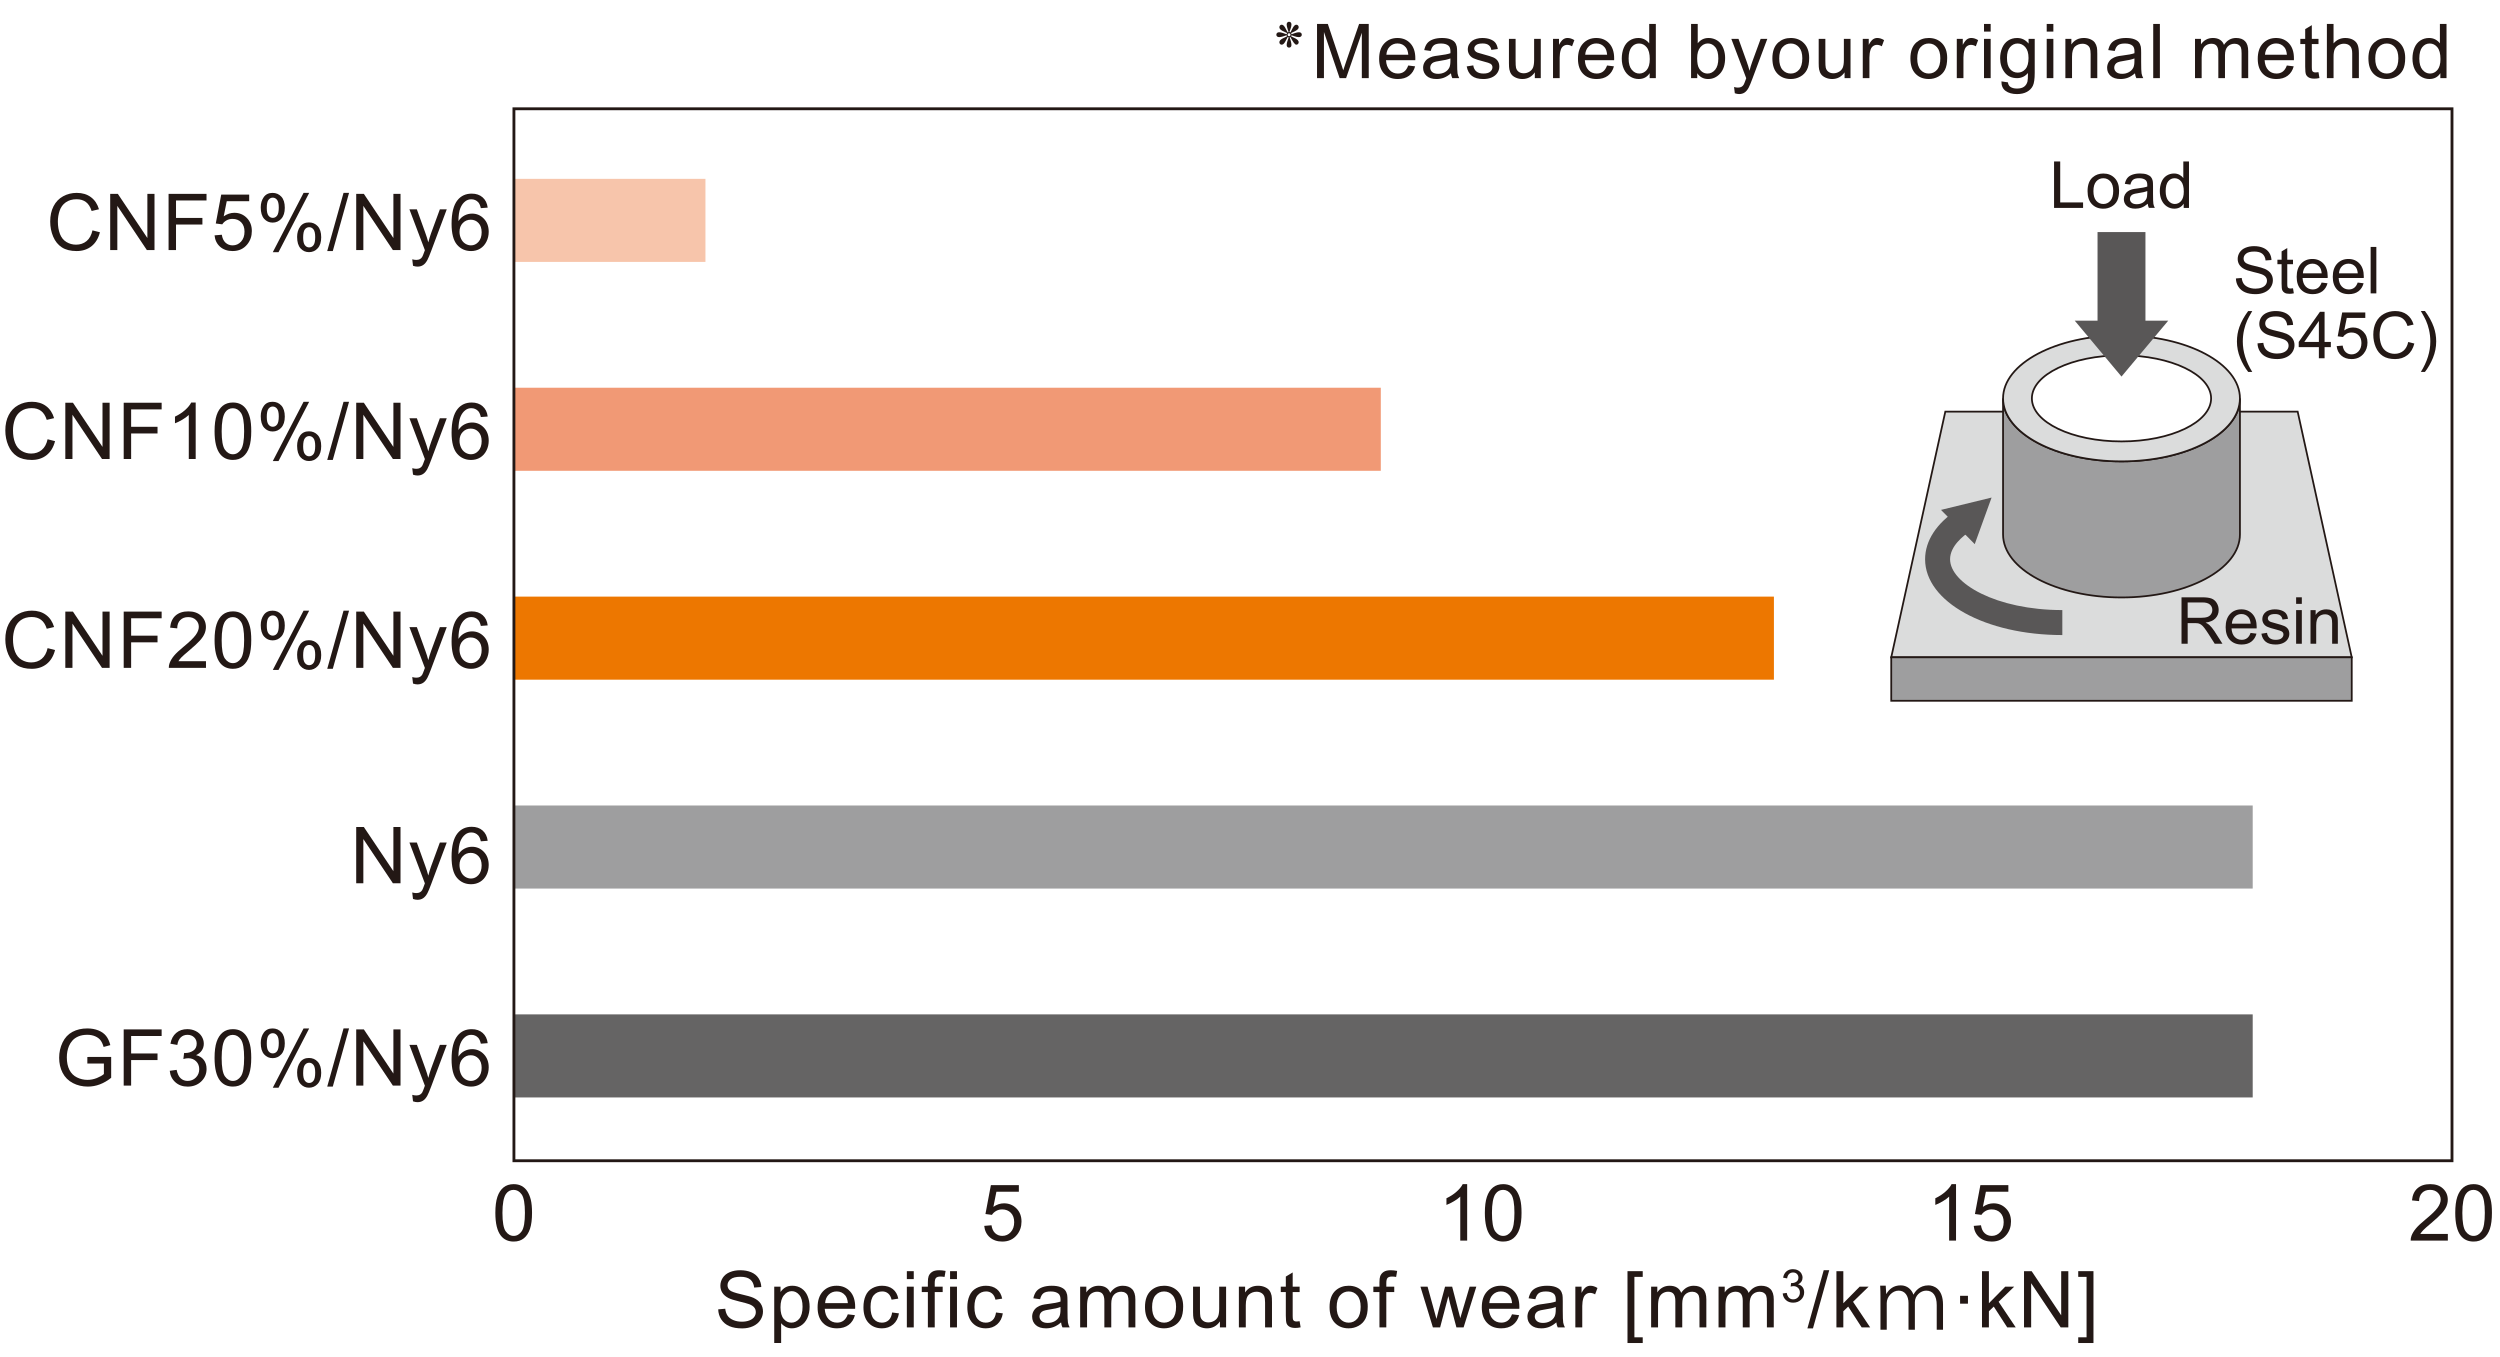 <?xml version="1.0" encoding="UTF-8"?><svg id="a" xmlns="http://www.w3.org/2000/svg" viewBox="0 0 350 190"><defs><style>.b{fill:none;stroke-width:.4px;}.b,.c,.d{stroke:#231815;stroke-miterlimit:10;}.e{fill:#f7c5ab;}.f{fill:#ed7700;}.g{fill:#fff;}.h{fill:#f19975;}.i{fill:#656464;}.j,.d{fill:#9e9e9f;}.k{fill:#231815;}.l{fill:#595757;}.c{fill:#dbdcdc;}.c,.d{stroke-width:.25px;}</style></defs><rect class="g" width="350" height="190"/><g><path class="k" d="M182.251,4.863c0,.1-.038,.181-.114,.243-.076,.062-.171,.093-.284,.093-.184,0-.402-.043-.657-.129l-.383-.135-.052,.155,.61,.3c.297,.162,.445,.337,.445,.522,0,.097-.032,.179-.096,.246-.064,.067-.145,.101-.241,.101-.18,0-.452-.356-.817-1.071-.031,.021-.067,.037-.108,.047,.075,.234,.129,.411,.16,.528,.059,.207,.088,.386,.088,.538,0,.104-.028,.189-.085,.259-.058,.069-.141,.104-.251,.104-.107,0-.189-.034-.246-.102-.057-.066-.086-.154-.086-.261,0-.155,.031-.328,.094-.518,.062-.189,.124-.373,.187-.549l-.141-.047c-.117,.222-.232,.44-.347,.657-.158,.276-.32,.414-.486,.414-.097,0-.176-.032-.237-.098-.062-.065-.094-.148-.094-.249,0-.186,.148-.358,.445-.518,.027-.014,.236-.115,.626-.305-.027-.056-.047-.107-.057-.155-.231,.079-.404,.136-.518,.171-.204,.062-.38,.093-.528,.093-.113,0-.208-.03-.281-.091-.075-.06-.111-.142-.111-.245,0-.107,.036-.191,.108-.254s.167-.093,.284-.093c.152,0,.32,.031,.505,.096,.185,.063,.365,.126,.541,.188,.01-.055,.029-.114,.057-.176-.21-.097-.419-.195-.626-.295-.297-.155-.445-.326-.445-.513,0-.1,.031-.185,.094-.254,.062-.068,.141-.103,.237-.103,.162,0,.323,.138,.481,.413,.138,.263,.256,.483,.352,.663l.13-.042c-.007-.03-.05-.162-.13-.393-.093-.28-.14-.504-.14-.673,0-.104,.029-.192,.086-.267s.139-.111,.246-.111c.11,0,.193,.036,.251,.108,.057,.072,.085,.162,.085,.27,0,.155-.032,.326-.096,.515s-.125,.368-.184,.541l.14,.052c.217-.421,.331-.641,.342-.657,.158-.279,.317-.419,.476-.419,.101,0,.182,.034,.243,.103,.062,.069,.094,.154,.094,.254,0,.183-.147,.353-.44,.507-.252,.125-.457,.225-.615,.301l.052,.176c.224-.083,.393-.144,.507-.181,.207-.069,.385-.104,.533-.104,.12,0,.217,.03,.29,.09,.072,.061,.108,.146,.108,.257Zm-1.578,0c0-.062-.02-.112-.058-.15s-.088-.057-.149-.057c-.06,0-.107,.019-.146,.057s-.057,.088-.057,.15c0,.055,.019,.104,.057,.145s.086,.062,.146,.062c.059,0,.107-.021,.147-.06,.039-.04,.06-.089,.06-.147Z"/><path class="k" d="M184.384,10.938V3.352h1.512l1.796,5.372c.165,.5,.286,.874,.362,1.123,.086-.276,.221-.682,.403-1.216l1.816-5.279h1.351v7.587h-.968V4.589l-2.204,6.35h-.906l-2.194-6.459v6.459h-.968Z"/><path class="k" d="M197.152,9.169l.963,.119c-.152,.562-.434,.998-.844,1.309-.411,.311-.936,.466-1.573,.466-.804,0-1.441-.247-1.912-.742s-.707-1.189-.707-2.083c0-.925,.238-1.643,.715-2.153,.476-.511,1.094-.766,1.853-.766,.734,0,1.335,.25,1.801,.75,.466,.501,.698,1.204,.698,2.111,0,.056,0,.139-.005,.249h-4.099c.034,.604,.205,1.065,.513,1.387,.307,.321,.689,.481,1.148,.481,.342,0,.633-.09,.875-.27,.241-.179,.433-.466,.574-.858Zm-3.059-1.506h3.069c-.042-.463-.159-.81-.353-1.041-.297-.358-.682-.538-1.153-.538-.429,0-.788,.144-1.079,.43-.292,.286-.453,.67-.484,1.149Z"/><path class="k" d="M203.136,10.261c-.345,.293-.678,.5-.996,.621-.319,.12-.662,.181-1.027,.181-.604,0-1.068-.147-1.393-.442s-.486-.672-.486-1.131c0-.269,.062-.515,.184-.737,.123-.223,.283-.401,.481-.535,.198-.135,.422-.236,.67-.306,.184-.049,.459-.095,.828-.14,.752-.09,1.306-.197,1.661-.321,.004-.127,.006-.208,.006-.243,0-.379-.088-.646-.265-.802-.237-.211-.592-.315-1.061-.315-.438,0-.762,.076-.971,.229-.208,.154-.362,.426-.463,.815l-.911-.124c.083-.39,.22-.705,.409-.944,.189-.24,.464-.425,.823-.554,.358-.13,.774-.194,1.247-.194,.469,0,.851,.056,1.144,.166s.509,.249,.646,.416c.139,.168,.235,.379,.29,.634,.031,.159,.047,.445,.047,.859v1.242c0,.866,.02,1.413,.06,1.643,.039,.229,.118,.45,.235,.66h-.973c-.097-.193-.159-.419-.187-.678Zm-.078-2.081c-.338,.139-.845,.256-1.521,.353-.383,.055-.653,.117-.812,.187-.158,.068-.281,.17-.367,.303s-.129,.28-.129,.442c0,.248,.094,.455,.281,.621,.188,.165,.464,.248,.826,.248,.358,0,.678-.078,.957-.235s.484-.372,.616-.645c.1-.21,.149-.521,.149-.932v-.342Z"/><path class="k" d="M205.336,9.298l.921-.145c.052,.369,.196,.651,.433,.849,.236,.196,.566,.295,.99,.295,.428,0,.746-.087,.953-.262,.206-.174,.31-.378,.31-.613,0-.21-.091-.376-.273-.496-.128-.083-.445-.188-.952-.316-.684-.172-1.157-.321-1.421-.447s-.464-.3-.601-.522c-.136-.223-.204-.469-.204-.737,0-.245,.056-.473,.168-.681,.112-.209,.265-.383,.458-.521,.145-.106,.343-.197,.593-.271s.519-.111,.805-.111c.431,0,.81,.062,1.136,.187s.566,.292,.722,.504c.155,.213,.263,.496,.321,.852l-.911,.124c-.041-.282-.161-.503-.359-.662-.198-.158-.479-.238-.841-.238-.428,0-.733,.071-.916,.213-.184,.141-.274,.307-.274,.496,0,.121,.038,.229,.113,.326,.076,.101,.195,.183,.357,.248,.094,.035,.367,.114,.823,.238,.658,.176,1.118,.32,1.379,.433s.465,.275,.613,.489,.223,.479,.223,.797c0,.311-.091,.603-.271,.877-.182,.274-.442,.486-.784,.637-.342,.149-.729,.225-1.159,.225-.715,0-1.259-.148-1.633-.445-.375-.296-.613-.736-.717-1.319Z"/><path class="k" d="M214.875,10.938v-.808c-.428,.621-1.01,.932-1.744,.932-.324,0-.627-.062-.908-.187-.281-.124-.49-.28-.626-.468-.137-.188-.232-.419-.287-.691-.038-.183-.058-.473-.058-.869v-3.405h.932v3.048c0,.487,.019,.814,.057,.983,.059,.245,.184,.438,.373,.577s.424,.21,.704,.21,.541-.071,.786-.215,.418-.338,.521-.585c.102-.246,.152-.604,.152-1.074v-2.944h.932v5.496h-.833Z"/><path class="k" d="M217.422,10.938V5.442h.838v.833c.214-.39,.412-.646,.593-.771,.182-.124,.381-.187,.598-.187,.314,0,.633,.1,.958,.3l-.321,.864c-.228-.134-.455-.201-.684-.201-.203,0-.386,.061-.548,.184-.162,.122-.278,.292-.347,.51-.104,.331-.155,.693-.155,1.087v2.877h-.932Z"/><path class="k" d="M224.988,9.169l.963,.119c-.152,.562-.434,.998-.844,1.309-.411,.311-.936,.466-1.573,.466-.804,0-1.441-.247-1.912-.742s-.707-1.189-.707-2.083c0-.925,.238-1.643,.715-2.153,.476-.511,1.094-.766,1.853-.766,.734,0,1.335,.25,1.801,.75,.466,.501,.698,1.204,.698,2.111,0,.056,0,.139-.005,.249h-4.099c.034,.604,.205,1.065,.513,1.387,.307,.321,.689,.481,1.148,.481,.342,0,.633-.09,.875-.27,.241-.179,.433-.466,.574-.858Zm-3.059-1.506h3.069c-.042-.463-.159-.81-.353-1.041-.297-.358-.682-.538-1.153-.538-.429,0-.788,.144-1.079,.43-.292,.286-.453,.67-.484,1.149Z"/><path class="k" d="M230.952,10.938v-.693c-.349,.545-.861,.817-1.537,.817-.438,0-.841-.121-1.209-.362-.367-.241-.651-.578-.854-1.012-.202-.433-.303-.931-.303-1.493,0-.548,.092-1.046,.274-1.492,.183-.447,.457-.79,.822-1.027,.366-.238,.774-.357,1.227-.357,.331,0,.627,.069,.886,.21,.258,.14,.469,.321,.631,.546V3.352h.927v7.587h-.864Zm-2.945-2.743c0,.704,.148,1.23,.445,1.579s.646,.522,1.051,.522c.407,0,.753-.167,1.037-.499,.285-.333,.428-.842,.428-1.524,0-.752-.146-1.305-.436-1.656-.289-.352-.646-.527-1.071-.527-.414,0-.76,.169-1.037,.507-.278,.338-.417,.871-.417,1.599Z"/><path class="k" d="M237.614,10.938h-.864V3.352h.932v2.707c.394-.493,.896-.74,1.506-.74,.338,0,.658,.068,.96,.204,.302,.137,.551,.328,.745,.575,.195,.246,.348,.544,.458,.893s.166,.721,.166,1.117c0,.942-.233,1.67-.699,2.185-.466,.514-1.024,.771-1.677,.771-.648,0-1.157-.271-1.526-.812v.688Zm-.011-2.789c0,.659,.09,1.135,.27,1.428,.293,.479,.69,.72,1.19,.72,.407,0,.759-.177,1.056-.53s.445-.881,.445-1.581c0-.718-.143-1.247-.427-1.589-.285-.342-.629-.513-1.033-.513-.407,0-.759,.177-1.056,.53-.297,.354-.445,.865-.445,1.535Z"/><path class="k" d="M242.873,13.055l-.104-.874c.203,.055,.381,.083,.533,.083,.207,0,.372-.035,.497-.104,.124-.069,.226-.166,.305-.29,.059-.094,.153-.324,.285-.693,.017-.052,.045-.128,.082-.228l-2.085-5.507h1.004l1.144,3.183c.148,.404,.281,.828,.398,1.273,.107-.428,.234-.846,.383-1.253l1.175-3.203h.932l-2.091,5.589c-.225,.604-.398,1.02-.522,1.248-.166,.307-.355,.531-.569,.675s-.469,.215-.766,.215c-.18,0-.38-.038-.601-.114Z"/><path class="k" d="M248.132,8.19c0-1.018,.283-1.771,.849-2.262,.473-.407,1.049-.61,1.729-.61,.756,0,1.373,.247,1.854,.742,.479,.495,.719,1.18,.719,2.053,0,.707-.105,1.264-.318,1.669-.212,.405-.521,.72-.926,.944-.405,.224-.849,.336-1.328,.336-.769,0-1.391-.246-1.865-.74-.475-.493-.712-1.204-.712-2.132Zm.958,0c0,.704,.153,1.23,.46,1.581,.308,.351,.693,.525,1.159,.525,.463,0,.848-.176,1.154-.528,.308-.352,.461-.888,.461-1.609,0-.68-.154-1.194-.463-1.545-.31-.35-.693-.524-1.152-.524-.466,0-.852,.174-1.159,.522-.307,.349-.46,.874-.46,1.578Z"/><path class="k" d="M258.24,10.938v-.808c-.428,.621-1.01,.932-1.744,.932-.324,0-.627-.062-.908-.187-.281-.124-.49-.28-.626-.468-.137-.188-.232-.419-.287-.691-.038-.183-.058-.473-.058-.869v-3.405h.932v3.048c0,.487,.019,.814,.057,.983,.059,.245,.184,.438,.373,.577s.424,.21,.704,.21,.541-.071,.786-.215,.418-.338,.521-.585c.102-.246,.152-.604,.152-1.074v-2.944h.932v5.496h-.833Z"/><path class="k" d="M260.787,10.938V5.442h.838v.833c.214-.39,.412-.646,.593-.771,.182-.124,.381-.187,.598-.187,.314,0,.633,.1,.958,.3l-.321,.864c-.228-.134-.455-.201-.684-.201-.203,0-.386,.061-.548,.184-.162,.122-.278,.292-.347,.51-.104,.331-.155,.693-.155,1.087v2.877h-.932Z"/><path class="k" d="M267.454,8.19c0-1.018,.283-1.771,.849-2.262,.473-.407,1.049-.61,1.729-.61,.756,0,1.373,.247,1.854,.742,.479,.495,.719,1.18,.719,2.053,0,.707-.105,1.264-.318,1.669-.212,.405-.521,.72-.926,.944-.405,.224-.849,.336-1.328,.336-.769,0-1.391-.246-1.865-.74-.475-.493-.712-1.204-.712-2.132Zm.958,0c0,.704,.153,1.23,.46,1.581,.308,.351,.693,.525,1.159,.525,.463,0,.848-.176,1.154-.528,.308-.352,.461-.888,.461-1.609,0-.68-.154-1.194-.463-1.545-.31-.35-.693-.524-1.152-.524-.466,0-.852,.174-1.159,.522-.307,.349-.46,.874-.46,1.578Z"/><path class="k" d="M273.95,10.938V5.442h.838v.833c.214-.39,.412-.646,.593-.771,.182-.124,.381-.187,.598-.187,.314,0,.633,.1,.958,.3l-.321,.864c-.228-.134-.455-.201-.684-.201-.203,0-.386,.061-.548,.184-.162,.122-.278,.292-.347,.51-.104,.331-.155,.693-.155,1.087v2.877h-.932Z"/><path class="k" d="M277.761,4.423v-1.071h.932v1.071h-.932Zm0,6.516V5.442h.932v5.496h-.932Z"/><path class="k" d="M280.204,11.394l.905,.135c.038,.279,.143,.483,.315,.61,.231,.173,.547,.259,.947,.259,.432,0,.764-.086,.999-.259,.234-.172,.393-.414,.476-.724,.049-.19,.071-.589,.067-1.196-.407,.479-.914,.72-1.521,.72-.756,0-1.34-.272-1.754-.817s-.621-1.199-.621-1.962c0-.524,.095-1.008,.284-1.451s.465-.786,.825-1.027c.361-.241,.784-.362,1.271-.362,.649,0,1.184,.262,1.604,.786v-.662h.859v4.751c0,.855-.087,1.462-.262,1.819-.174,.356-.45,.639-.828,.846-.377,.207-.843,.311-1.395,.311-.655,0-1.185-.147-1.589-.442-.403-.295-.599-.739-.584-1.333Zm.771-3.302c0,.722,.144,1.248,.43,1.579s.646,.496,1.076,.496c.428,0,.787-.164,1.076-.494,.29-.329,.436-.846,.436-1.55,0-.673-.149-1.18-.448-1.521-.298-.342-.658-.512-1.079-.512-.414,0-.766,.168-1.056,.504-.289,.337-.435,.836-.435,1.498Z"/><path class="k" d="M286.539,4.423v-1.071h.932v1.071h-.932Zm0,6.516V5.442h.932v5.496h-.932Z"/><path class="k" d="M289.153,10.938V5.442h.839v.781c.403-.604,.986-.905,1.749-.905,.331,0,.636,.06,.913,.179,.278,.119,.486,.275,.624,.468,.138,.193,.234,.423,.29,.688,.034,.173,.052,.475,.052,.906v3.379h-.932v-3.343c0-.38-.036-.663-.108-.852-.073-.188-.201-.338-.386-.45s-.401-.168-.649-.168c-.397,0-.739,.126-1.027,.377-.288,.252-.433,.73-.433,1.434v3.002h-.932Z"/><path class="k" d="M298.899,10.261c-.345,.293-.678,.5-.996,.621-.319,.12-.662,.181-1.027,.181-.604,0-1.068-.147-1.393-.442s-.486-.672-.486-1.131c0-.269,.062-.515,.184-.737,.123-.223,.283-.401,.481-.535,.198-.135,.422-.236,.67-.306,.184-.049,.459-.095,.828-.14,.752-.09,1.306-.197,1.661-.321,.004-.127,.006-.208,.006-.243,0-.379-.088-.646-.265-.802-.237-.211-.592-.315-1.061-.315-.438,0-.762,.076-.971,.229-.208,.154-.362,.426-.463,.815l-.911-.124c.083-.39,.22-.705,.409-.944,.189-.24,.464-.425,.823-.554,.358-.13,.774-.194,1.247-.194,.469,0,.851,.056,1.144,.166s.509,.249,.646,.416c.139,.168,.235,.379,.29,.634,.031,.159,.047,.445,.047,.859v1.242c0,.866,.02,1.413,.06,1.643,.039,.229,.118,.45,.235,.66h-.973c-.097-.193-.159-.419-.187-.678Zm-.078-2.081c-.338,.139-.845,.256-1.521,.353-.383,.055-.653,.117-.812,.187-.158,.068-.281,.17-.367,.303s-.129,.28-.129,.442c0,.248,.094,.455,.281,.621,.188,.165,.464,.248,.826,.248,.358,0,.678-.078,.957-.235s.484-.372,.616-.645c.1-.21,.149-.521,.149-.932v-.342Z"/><path class="k" d="M301.451,10.938V3.352h.932v7.587h-.932Z"/><path class="k" d="M307.301,10.938V5.442h.834v.771c.172-.27,.401-.485,.688-.649,.287-.164,.612-.246,.979-.246,.407,0,.741,.085,1.001,.254,.261,.169,.444,.405,.552,.709,.435-.642,1-.963,1.697-.963,.545,0,.964,.151,1.258,.453,.293,.302,.439,.767,.439,1.395v3.772h-.926v-3.462c0-.373-.03-.641-.091-.805s-.17-.296-.329-.396c-.158-.1-.345-.149-.559-.149-.387,0-.707,.128-.963,.385-.255,.258-.383,.669-.383,1.234v3.193h-.932v-3.571c0-.413-.075-.724-.228-.931-.151-.207-.4-.311-.745-.311-.263,0-.505,.068-.728,.207-.222,.138-.384,.34-.483,.605-.101,.266-.15,.648-.15,1.148v2.852h-.932Z"/><path class="k" d="M320.157,9.169l.963,.119c-.152,.562-.434,.998-.844,1.309-.411,.311-.936,.466-1.573,.466-.804,0-1.441-.247-1.912-.742s-.707-1.189-.707-2.083c0-.925,.238-1.643,.715-2.153,.476-.511,1.094-.766,1.853-.766,.734,0,1.335,.25,1.801,.75,.466,.501,.698,1.204,.698,2.111,0,.056,0,.139-.005,.249h-4.099c.034,.604,.205,1.065,.513,1.387,.307,.321,.689,.481,1.148,.481,.342,0,.633-.09,.875-.27,.241-.179,.433-.466,.574-.858Zm-3.059-1.506h3.069c-.042-.463-.159-.81-.353-1.041-.297-.358-.682-.538-1.153-.538-.429,0-.788,.144-1.079,.43-.292,.286-.453,.67-.484,1.149Z"/><path class="k" d="M324.589,10.105l.135,.822c-.263,.056-.497,.083-.704,.083-.338,0-.601-.054-.786-.16-.187-.107-.317-.248-.394-.422s-.114-.541-.114-1.1v-3.162h-.683v-.725h.683v-1.361l.927-.559v1.92h.937v.725h-.937v3.214c0,.266,.017,.437,.049,.513,.033,.075,.086,.136,.16,.181s.181,.067,.318,.067c.104,0,.24-.012,.409-.036Z"/><path class="k" d="M325.764,10.938V3.352h.932v2.723c.435-.504,.983-.756,1.646-.756,.407,0,.761,.08,1.062,.24,.3,.161,.515,.383,.645,.665,.129,.283,.193,.693,.193,1.232v3.482h-.932v-3.482c0-.466-.101-.805-.303-1.018-.201-.212-.487-.318-.856-.318-.275,0-.535,.072-.778,.215-.243,.144-.417,.338-.521,.582-.104,.245-.155,.584-.155,1.015v3.007h-.932Z"/><path class="k" d="M331.576,8.19c0-1.018,.283-1.771,.849-2.262,.473-.407,1.049-.61,1.729-.61,.756,0,1.373,.247,1.854,.742,.479,.495,.719,1.18,.719,2.053,0,.707-.105,1.264-.318,1.669-.212,.405-.521,.72-.926,.944-.405,.224-.849,.336-1.328,.336-.769,0-1.391-.246-1.865-.74-.475-.493-.712-1.204-.712-2.132Zm.958,0c0,.704,.153,1.23,.46,1.581,.308,.351,.693,.525,1.159,.525,.463,0,.848-.176,1.154-.528,.308-.352,.461-.888,.461-1.609,0-.68-.154-1.194-.463-1.545-.31-.35-.693-.524-1.152-.524-.466,0-.852,.174-1.159,.522-.307,.349-.46,.874-.46,1.578Z"/><path class="k" d="M341.649,10.938v-.693c-.349,.545-.861,.817-1.537,.817-.438,0-.841-.121-1.209-.362-.367-.241-.651-.578-.854-1.012-.202-.433-.303-.931-.303-1.493,0-.548,.092-1.046,.274-1.492,.183-.447,.457-.79,.822-1.027,.366-.238,.774-.357,1.227-.357,.331,0,.627,.069,.886,.21,.258,.14,.469,.321,.631,.546V3.352h.927v7.587h-.864Zm-2.945-2.743c0,.704,.148,1.23,.445,1.579s.646,.522,1.051,.522c.407,0,.753-.167,1.037-.499,.285-.333,.428-.842,.428-1.524,0-.752-.146-1.305-.436-1.656-.289-.352-.646-.527-1.071-.527-.414,0-.76,.169-1.037,.507-.278,.338-.417,.871-.417,1.599Z"/></g><rect class="g" x="71.95" y="15.23" width="271.33" height="147.274"/><g><path class="k" d="M100.55,183.309l.982-.086c.047,.394,.155,.717,.325,.969,.17,.253,.435,.457,.792,.612,.358,.156,.762,.233,1.209,.233,.397,0,.748-.059,1.053-.177s.531-.28,.68-.486,.223-.431,.223-.674c0-.247-.071-.463-.215-.647s-.38-.339-.709-.465c-.211-.082-.679-.21-1.402-.384-.723-.174-1.229-.337-1.52-.491-.376-.197-.656-.441-.841-.733s-.276-.618-.276-.979c0-.398,.113-.77,.338-1.115,.227-.346,.556-.607,.988-.787,.434-.179,.915-.268,1.445-.268,.584,0,1.099,.094,1.544,.281,.446,.188,.789,.465,1.028,.83,.24,.365,.369,.779,.387,1.24l-.998,.076c-.055-.498-.236-.874-.546-1.129-.31-.254-.767-.381-1.372-.381-.63,0-1.09,.115-1.378,.347-.288,.23-.433,.509-.433,.835,0,.283,.103,.516,.307,.698,.2,.183,.725,.37,1.571,.562s1.428,.358,1.743,.502c.458,.211,.796,.479,1.015,.803s.327,.697,.327,1.12c0,.419-.119,.813-.359,1.185-.24,.37-.585,.658-1.034,.864s-.955,.31-1.517,.31c-.713,0-1.311-.104-1.792-.312-.481-.207-.859-.52-1.133-.937-.274-.417-.418-.89-.433-1.415Z"/><path class="k" d="M108.393,188.023v-7.89h.881v.741c.208-.29,.442-.508,.704-.652,.262-.146,.578-.218,.95-.218,.487,0,.917,.125,1.289,.376,.373,.251,.654,.604,.844,1.061,.189,.457,.285,.957,.285,1.502,0,.583-.105,1.108-.314,1.576-.21,.467-.514,.825-.913,1.074s-.819,.373-1.26,.373c-.322,0-.611-.068-.867-.204s-.467-.308-.632-.516v2.776h-.967Zm.876-5.006c0,.734,.148,1.277,.446,1.628,.297,.351,.656,.526,1.079,.526,.43,0,.798-.182,1.104-.545,.307-.363,.46-.927,.46-1.689,0-.727-.15-1.271-.449-1.633s-.656-.543-1.071-.543c-.412,0-.776,.193-1.093,.578-.317,.385-.476,.944-.476,1.678Z"/><path class="k" d="M118.69,184.001l.999,.124c-.157,.583-.449,1.036-.875,1.358-.427,.322-.971,.483-1.633,.483-.835,0-1.496-.257-1.985-.771-.488-.514-.733-1.234-.733-2.162,0-.96,.248-1.704,.742-2.234s1.135-.795,1.922-.795c.764,0,1.387,.26,1.869,.778,.484,.52,.726,1.25,.726,2.191,0,.058-.002,.144-.005,.258h-4.254c.035,.627,.213,1.107,.531,1.439,.318,.334,.716,.5,1.192,.5,.354,0,.657-.093,.907-.279,.251-.187,.45-.483,.597-.892Zm-3.175-1.563h3.186c-.043-.479-.165-.839-.365-1.079-.308-.372-.707-.559-1.197-.559-.444,0-.817,.148-1.12,.446-.303,.297-.47,.694-.503,1.191Z"/><path class="k" d="M124.9,183.748l.951,.124c-.104,.655-.37,1.168-.798,1.539-.428,.37-.954,.556-1.577,.556-.78,0-1.407-.255-1.882-.766-.475-.51-.712-1.241-.712-2.193,0-.616,.102-1.155,.307-1.617,.203-.462,.515-.809,.932-1.039,.417-.231,.871-.347,1.361-.347,.619,0,1.126,.156,1.52,.47,.395,.313,.646,.759,.758,1.335l-.939,.146c-.09-.384-.248-.672-.476-.865s-.503-.29-.825-.29c-.486,0-.882,.175-1.187,.523-.305,.35-.456,.901-.456,1.657,0,.767,.146,1.323,.439,1.67,.294,.348,.678,.521,1.15,.521,.379,0,.696-.116,.95-.35,.254-.232,.415-.59,.483-1.074Z"/><path class="k" d="M126.958,179.076v-1.112h.967v1.112h-.967Zm0,6.762v-5.704h.967v5.704h-.967Z"/><path class="k" d="M129.902,185.838v-4.952h-.854v-.752h.854v-.606c0-.384,.034-.668,.103-.854,.093-.251,.257-.454,.491-.609,.234-.156,.562-.233,.985-.233,.272,0,.573,.031,.902,.096l-.145,.844c-.201-.036-.391-.054-.57-.054-.293,0-.501,.062-.623,.188-.121,.125-.182,.359-.182,.703v.526h1.111v.752h-1.111v4.952h-.962Z"/><path class="k" d="M133.009,179.076v-1.112h.967v1.112h-.967Zm0,6.762v-5.704h.967v5.704h-.967Z"/><path class="k" d="M139.444,183.748l.951,.124c-.104,.655-.37,1.168-.798,1.539-.428,.37-.954,.556-1.577,.556-.78,0-1.407-.255-1.882-.766-.475-.51-.712-1.241-.712-2.193,0-.616,.102-1.155,.307-1.617,.203-.462,.515-.809,.932-1.039,.417-.231,.871-.347,1.361-.347,.619,0,1.126,.156,1.52,.47,.395,.313,.646,.759,.758,1.335l-.939,.146c-.09-.384-.248-.672-.476-.865s-.503-.29-.825-.29c-.486,0-.882,.175-1.187,.523-.305,.35-.456,.901-.456,1.657,0,.767,.146,1.323,.439,1.67,.294,.348,.678,.521,1.15,.521,.379,0,.696-.116,.95-.35,.254-.232,.415-.59,.483-1.074Z"/><path class="k" d="M148.55,185.135c-.358,.304-.703,.519-1.034,.645-.331,.125-.687,.188-1.065,.188-.627,0-1.108-.153-1.445-.459-.337-.307-.505-.697-.505-1.174,0-.279,.063-.534,.19-.766,.127-.23,.294-.416,.5-.556s.438-.245,.695-.317c.189-.05,.477-.098,.859-.145,.78-.093,1.355-.204,1.725-.333,.003-.133,.005-.217,.005-.253,0-.394-.091-.671-.274-.832-.246-.219-.613-.328-1.101-.328-.455,0-.79,.08-1.007,.239s-.377,.441-.48,.847l-.945-.129c.086-.405,.227-.731,.424-.98s.481-.44,.854-.575c.373-.134,.805-.201,1.295-.201,.487,0,.883,.058,1.188,.172,.304,.114,.527,.259,.671,.433s.243,.393,.301,.658c.032,.164,.048,.461,.048,.891v1.289c0,.899,.021,1.468,.062,1.706s.122,.466,.244,.685h-1.01c-.101-.2-.165-.436-.193-.703Zm-.08-2.16c-.352,.144-.878,.266-1.58,.365-.396,.058-.678,.122-.843,.193-.165,.072-.292,.177-.382,.314-.089,.138-.134,.291-.134,.459,0,.258,.098,.473,.293,.645s.48,.258,.856,.258c.372,0,.703-.081,.994-.244,.289-.163,.503-.386,.639-.668,.104-.219,.156-.541,.156-.967v-.355Z"/><path class="k" d="M151.22,185.838v-5.704h.865v.8c.179-.279,.417-.504,.715-.674,.297-.17,.635-.255,1.015-.255,.423,0,.769,.088,1.039,.263,.271,.176,.461,.421,.572,.736,.451-.666,1.038-.999,1.762-.999,.565,0,1.001,.156,1.306,.47,.304,.313,.456,.796,.456,1.447v3.916h-.962v-3.594c0-.387-.031-.665-.094-.835s-.176-.307-.341-.411c-.165-.104-.358-.155-.58-.155-.401,0-.734,.134-.999,.4s-.397,.693-.397,1.28v3.314h-.967v-3.706c0-.43-.079-.752-.236-.967s-.415-.322-.773-.322c-.272,0-.523,.071-.755,.215-.23,.144-.398,.353-.502,.628-.104,.276-.156,.674-.156,1.193v2.959h-.967Z"/><path class="k" d="M160.299,182.986c0-1.057,.294-1.839,.881-2.348,.49-.423,1.089-.634,1.794-.634,.784,0,1.425,.257,1.923,.771s.746,1.224,.746,2.13c0,.734-.109,1.312-.33,1.732-.22,.421-.54,.747-.961,.979-.421,.233-.88,.35-1.378,.35-.799,0-1.444-.256-1.937-.768-.492-.513-.738-1.25-.738-2.213Zm.994,0c0,.73,.159,1.277,.478,1.641s.72,.545,1.203,.545c.479,0,.879-.183,1.198-.548,.318-.365,.478-.922,.478-1.671,0-.705-.16-1.239-.48-1.603s-.719-.546-1.195-.546c-.483,0-.885,.182-1.203,.543s-.478,.908-.478,1.639Z"/><path class="k" d="M170.789,185.838v-.838c-.443,.645-1.047,.967-1.81,.967-.337,0-.65-.064-.942-.193s-.509-.291-.65-.486-.24-.434-.298-.717c-.039-.189-.06-.49-.06-.902v-3.534h.967v3.163c0,.506,.021,.846,.06,1.021,.061,.254,.189,.453,.387,.599,.197,.145,.44,.218,.73,.218s.562-.075,.816-.224,.435-.351,.54-.606,.158-.628,.158-1.115v-3.056h.967v5.704h-.865Z"/><path class="k" d="M173.443,185.838v-5.704h.871v.812c.418-.627,1.023-.94,1.814-.94,.344,0,.66,.062,.948,.186,.288,.123,.504,.285,.647,.485,.144,.201,.243,.439,.301,.715,.036,.179,.054,.492,.054,.939v3.508h-.967v-3.47c0-.394-.038-.688-.112-.884-.076-.195-.209-.351-.4-.467s-.416-.175-.674-.175c-.412,0-.768,.131-1.066,.392-.299,.262-.449,.758-.449,1.488v3.115h-.967Z"/><path class="k" d="M181.947,184.973l.14,.854c-.272,.058-.516,.086-.73,.086-.351,0-.623-.056-.816-.167-.193-.11-.329-.257-.408-.438s-.118-.561-.118-1.141v-3.282h-.709v-.752h.709v-1.413l.961-.58v1.993h.973v.752h-.973v3.335c0,.276,.018,.453,.052,.532s.089,.142,.166,.188c.077,.046,.188,.069,.331,.069,.107,0,.248-.013,.424-.038Z"/><path class="k" d="M186.14,182.986c0-1.057,.294-1.839,.881-2.348,.49-.423,1.089-.634,1.794-.634,.784,0,1.425,.257,1.923,.771s.746,1.224,.746,2.13c0,.734-.109,1.312-.33,1.732-.22,.421-.54,.747-.961,.979-.421,.233-.88,.35-1.378,.35-.799,0-1.444-.256-1.937-.768-.492-.513-.738-1.25-.738-2.213Zm.994,0c0,.73,.159,1.277,.478,1.641s.72,.545,1.203,.545c.479,0,.879-.183,1.198-.548,.318-.365,.478-.922,.478-1.671,0-.705-.16-1.239-.48-1.603s-.719-.546-1.195-.546c-.483,0-.885,.182-1.203,.543s-.478,.908-.478,1.639Z"/><path class="k" d="M193.123,185.838v-4.952h-.854v-.752h.854v-.606c0-.384,.034-.668,.103-.854,.093-.251,.257-.454,.491-.609,.234-.156,.562-.233,.985-.233,.272,0,.573,.031,.902,.096l-.145,.844c-.201-.036-.391-.054-.57-.054-.293,0-.501,.062-.623,.188-.121,.125-.182,.359-.182,.703v.526h1.111v.752h-1.111v4.952h-.962Z"/><path class="k" d="M200.606,185.838l-1.745-5.704h.999l.908,3.292,.338,1.225c.015-.061,.113-.452,.295-1.176l.908-3.341h.994l.854,3.309,.285,1.091,.327-1.102,.978-3.298h.939l-1.783,5.704h-1.004l-.908-3.416-.22-.973-1.155,4.389h-1.01Z"/><path class="k" d="M211.678,184.001l.999,.124c-.157,.583-.449,1.036-.875,1.358-.427,.322-.971,.483-1.633,.483-.835,0-1.496-.257-1.985-.771-.488-.514-.733-1.234-.733-2.162,0-.96,.248-1.704,.742-2.234s1.135-.795,1.922-.795c.764,0,1.387,.26,1.869,.778,.484,.52,.726,1.25,.726,2.191,0,.058-.002,.144-.005,.258h-4.254c.035,.627,.213,1.107,.531,1.439,.318,.334,.716,.5,1.192,.5,.354,0,.657-.093,.907-.279,.251-.187,.45-.483,.597-.892Zm-3.175-1.563h3.186c-.043-.479-.165-.839-.365-1.079-.308-.372-.707-.559-1.197-.559-.444,0-.817,.148-1.12,.446-.303,.297-.47,.694-.503,1.191Z"/><path class="k" d="M217.888,185.135c-.358,.304-.703,.519-1.034,.645-.331,.125-.687,.188-1.065,.188-.627,0-1.108-.153-1.445-.459-.337-.307-.505-.697-.505-1.174,0-.279,.063-.534,.19-.766,.127-.23,.294-.416,.5-.556s.438-.245,.695-.317c.189-.05,.477-.098,.859-.145,.78-.093,1.355-.204,1.725-.333,.003-.133,.005-.217,.005-.253,0-.394-.091-.671-.274-.832-.246-.219-.613-.328-1.101-.328-.455,0-.79,.08-1.007,.239s-.377,.441-.48,.847l-.945-.129c.086-.405,.227-.731,.424-.98s.481-.44,.854-.575c.373-.134,.805-.201,1.295-.201,.487,0,.883,.058,1.188,.172,.304,.114,.527,.259,.671,.433s.243,.393,.301,.658c.032,.164,.048,.461,.048,.891v1.289c0,.899,.021,1.468,.062,1.706s.122,.466,.244,.685h-1.01c-.101-.2-.165-.436-.193-.703Zm-.08-2.16c-.352,.144-.878,.266-1.58,.365-.396,.058-.678,.122-.843,.193-.165,.072-.292,.177-.382,.314-.089,.138-.134,.291-.134,.459,0,.258,.098,.473,.293,.645s.48,.258,.856,.258c.372,0,.703-.081,.994-.244,.289-.163,.503-.386,.639-.668,.104-.219,.156-.541,.156-.967v-.355Z"/><path class="k" d="M220.548,185.838v-5.704h.869v.864c.223-.404,.428-.671,.615-.8,.188-.129,.395-.193,.621-.193,.325,0,.656,.104,.993,.312l-.333,.896c-.236-.139-.473-.209-.709-.209-.211,0-.401,.063-.569,.19s-.288,.304-.36,.529c-.107,.344-.16,.72-.16,1.128v2.986h-.967Z"/><path class="k" d="M227.849,188.023v-10.06h2.133v.8h-1.166v8.46h1.166v.8h-2.133Z"/><path class="k" d="M231.158,185.838v-5.704h.865v.8c.179-.279,.417-.504,.715-.674,.297-.17,.635-.255,1.015-.255,.423,0,.769,.088,1.039,.263,.271,.176,.461,.421,.572,.736,.451-.666,1.038-.999,1.762-.999,.565,0,1.001,.156,1.306,.47,.304,.313,.456,.796,.456,1.447v3.916h-.962v-3.594c0-.387-.031-.665-.094-.835s-.176-.307-.341-.411c-.165-.104-.358-.155-.58-.155-.401,0-.734,.134-.999,.4s-.397,.693-.397,1.28v3.314h-.967v-3.706c0-.43-.079-.752-.236-.967s-.415-.322-.773-.322c-.272,0-.523,.071-.755,.215-.23,.144-.398,.353-.502,.628-.104,.276-.156,.674-.156,1.193v2.959h-.967Z"/><path class="k" d="M240.597,185.838v-5.704h.865v.8c.179-.279,.417-.504,.715-.674,.297-.17,.635-.255,1.015-.255,.423,0,.769,.088,1.039,.263,.271,.176,.461,.421,.572,.736,.451-.666,1.038-.999,1.762-.999,.565,0,1.001,.156,1.306,.47,.304,.313,.456,.796,.456,1.447v3.916h-.962v-3.594c0-.387-.031-.665-.094-.835s-.176-.307-.341-.411c-.165-.104-.358-.155-.58-.155-.401,0-.734,.134-.999,.4s-.397,.693-.397,1.28v3.314h-.967v-3.706c0-.43-.079-.752-.236-.967s-.415-.322-.773-.322c-.272,0-.523,.071-.755,.215-.23,.144-.398,.353-.502,.628-.104,.276-.156,.674-.156,1.193v2.959h-.967Z"/><path class="k" d="M249.579,181.083l.563-.075c.064,.319,.175,.55,.33,.69s.345,.212,.568,.212c.266,0,.489-.092,.672-.276,.183-.184,.274-.411,.274-.683,0-.259-.085-.472-.254-.64s-.385-.252-.646-.252c-.106,0-.239,.021-.397,.062l.062-.495c.038,.004,.068,.006,.091,.006,.24,0,.456-.062,.648-.188s.288-.318,.288-.579c0-.207-.07-.378-.21-.514s-.32-.203-.542-.203c-.219,0-.401,.068-.548,.206-.146,.138-.24,.345-.281,.62l-.564-.1c.069-.378,.226-.671,.47-.879,.245-.208,.549-.312,.912-.312,.25,0,.48,.054,.691,.161s.372,.254,.484,.44c.111,.186,.167,.383,.167,.592,0,.198-.053,.379-.159,.541-.106,.163-.265,.293-.474,.389,.271,.062,.482,.192,.633,.39s.226,.444,.226,.741c0,.4-.146,.74-.438,1.019-.292,.279-.662,.418-1.108,.418-.403,0-.737-.12-1.004-.359-.266-.24-.418-.552-.455-.934Z"/><path class="k" d="M253.037,185.973l2.283-8.143h.773l-2.277,8.143h-.779Z"/><path class="k" d="M257.099,185.838v-7.874h.967v4.49l2.288-2.32h1.251l-2.18,2.116,2.4,3.588h-1.192l-1.886-2.916-.682,.654v2.262h-.967Z"/><path class="k" d="M263.265,181.634c0-.539-.011-1.134-.044-1.64h.781l.065,1.155h.022c.396-.671,1.001-1.199,2.014-1.199,.891,0,1.518,.572,1.771,1.287h.022c.209-.396,.792-1.287,2.09-1.287,.704,0,2.036,.44,2.036,2.706v3.51h-.881v-3.454c0-1.31-.527-2.024-1.474-2.024-.814,0-1.585,.726-1.585,1.606v3.872h-.891v-3.729c0-1.012-.495-1.749-1.387-1.749s-1.661,.869-1.661,1.738v3.74h-.88v-4.532Z"/><path class="k" d="M274.412,182.514v-1.102h1.101v1.102h-1.101Z"/><path class="k" d="M277.479,185.838v-7.874h.967v4.49l2.288-2.32h1.251l-2.18,2.116,2.4,3.588h-1.192l-1.886-2.916-.682,.654v2.262h-.967Z"/><path class="k" d="M283.362,185.838v-7.874h1.068l4.137,6.183v-6.183h.998v7.874h-1.068l-4.136-6.188v6.188h-.999Z"/><path class="k" d="M293.085,188.023h-2.133v-.8h1.166v-8.46h-1.166v-.8h2.133v10.06Z"/></g><g><path class="k" d="M69.349,169.803c0-.932,.096-1.681,.287-2.248s.476-1.006,.854-1.313,.854-.462,1.426-.462c.423,0,.794,.085,1.112,.255s.582,.416,.79,.736c.207,.32,.37,.711,.488,1.171s.178,1.08,.178,1.861c0,.924-.096,1.669-.285,2.236s-.474,1.007-.852,1.316-.854,.465-1.432,.465c-.759,0-1.354-.272-1.788-.816-.52-.656-.778-1.723-.778-3.201Zm.993,0c0,1.292,.151,2.152,.454,2.58s.676,.643,1.119,.643,.817-.215,1.12-.645,.454-1.289,.454-2.578c0-1.297-.151-2.158-.454-2.584s-.679-.639-1.13-.639c-.444,0-.799,.188-1.064,.563-.332,.479-.499,1.366-.499,2.659Z"/><path class="k" d="M137.792,171.623l1.015-.086c.075,.494,.25,.865,.523,1.114,.274,.249,.604,.374,.991,.374,.466,0,.859-.176,1.182-.527,.322-.351,.483-.816,.483-1.396,0-.551-.155-.986-.465-1.305s-.715-.479-1.216-.479c-.312,0-.593,.071-.844,.213s-.447,.324-.591,.551l-.907-.119,.762-4.044h3.916v.924h-3.143l-.424,2.116c.473-.329,.969-.494,1.488-.494,.688,0,1.268,.238,1.74,.715,.473,.476,.709,1.088,.709,1.836,0,.713-.208,1.329-.623,1.848-.506,.638-1.194,.957-2.068,.957-.716,0-1.301-.201-1.754-.602-.453-.401-.711-.934-.775-1.596Z"/><g><path class="k" d="M205.403,173.686h-.967v-6.16c-.232,.222-.537,.443-.915,.666-.378,.222-.718,.388-1.019,.499v-.935c.541-.254,1.014-.562,1.418-.924,.405-.361,.691-.713,.859-1.053h.623v7.906Z"/><path class="k" d="M207.88,169.803c0-.932,.096-1.681,.287-2.248s.476-1.006,.854-1.313,.854-.462,1.426-.462c.423,0,.794,.085,1.112,.255s.582,.416,.79,.736c.207,.32,.37,.711,.488,1.171s.178,1.08,.178,1.861c0,.924-.096,1.669-.285,2.236s-.474,1.007-.852,1.316-.854,.465-1.432,.465c-.759,0-1.354-.272-1.788-.816-.52-.656-.778-1.723-.778-3.201Zm.993,0c0,1.292,.151,2.152,.454,2.58s.676,.643,1.119,.643,.817-.215,1.12-.645,.454-1.289,.454-2.578c0-1.297-.151-2.158-.454-2.584s-.679-.639-1.13-.639c-.444,0-.799,.188-1.064,.563-.332,.479-.499,1.366-.499,2.659Z"/></g><g><path class="k" d="M273.845,173.686h-.967v-6.16c-.232,.222-.537,.443-.915,.666-.378,.222-.718,.388-1.019,.499v-.935c.541-.254,1.014-.562,1.418-.924,.405-.361,.691-.713,.859-1.053h.623v7.906Z"/><path class="k" d="M276.321,171.623l1.015-.086c.075,.494,.25,.865,.523,1.114,.274,.249,.604,.374,.991,.374,.466,0,.859-.176,1.182-.527,.322-.351,.483-.816,.483-1.396,0-.551-.155-.986-.465-1.305s-.715-.479-1.216-.479c-.312,0-.593,.071-.844,.213s-.447,.324-.591,.551l-.907-.119,.762-4.044h3.916v.924h-3.143l-.424,2.116c.473-.329,.969-.494,1.488-.494,.688,0,1.268,.238,1.74,.715,.473,.476,.709,1.088,.709,1.836,0,.713-.208,1.329-.623,1.848-.506,.638-1.194,.957-2.068,.957-.716,0-1.301-.201-1.754-.602-.453-.401-.711-.934-.775-1.596Z"/></g><g><path class="k" d="M342.698,172.756v.93h-5.204c-.007-.232,.03-.457,.112-.672,.133-.354,.345-.703,.637-1.047s.714-.741,1.266-1.192c.855-.702,1.434-1.258,1.734-1.668s.451-.798,.451-1.163c0-.383-.137-.706-.411-.969-.273-.264-.631-.395-1.071-.395-.466,0-.838,.139-1.117,.418s-.421,.666-.424,1.16l-.994-.102c.068-.741,.324-1.306,.768-1.694,.444-.389,1.041-.583,1.789-.583,.756,0,1.354,.209,1.794,.629,.44,.418,.661,.938,.661,1.557,0,.315-.064,.625-.193,.93s-.344,.625-.643,.961c-.299,.337-.796,.799-1.49,1.387-.58,.486-.952,.816-1.117,.99s-.301,.349-.408,.523h3.861Z"/><path class="k" d="M343.735,169.803c0-.932,.096-1.681,.287-2.248s.476-1.006,.854-1.313,.854-.462,1.426-.462c.423,0,.794,.085,1.112,.255s.582,.416,.79,.736c.207,.32,.37,.711,.488,1.171s.178,1.08,.178,1.861c0,.924-.096,1.669-.285,2.236s-.474,1.007-.852,1.316-.854,.465-1.432,.465c-.759,0-1.354-.272-1.788-.816-.52-.656-.778-1.723-.778-3.201Zm.993,0c0,1.292,.151,2.152,.454,2.58s.676,.643,1.119,.643,.817-.215,1.12-.645,.454-1.289,.454-2.578c0-1.297-.151-2.158-.454-2.584s-.679-.639-1.13-.639c-.444,0-.799,.188-1.064,.563-.332,.479-.499,1.366-.499,2.659Z"/></g></g><rect class="i" x="71.95" y="142.013" width="243.429" height="11.63"/><rect class="j" x="71.95" y="112.769" width="243.429" height="11.63"/><rect class="f" x="71.95" y="83.526" width="176.398" height="11.63"/><rect class="h" x="71.95" y="54.282" width="121.362" height="11.63"/><rect class="e" x="71.95" y="25.038" width="26.813" height="11.63"/><rect class="b" x="71.95" y="15.23" width="271.33" height="147.274"/><g><polygon class="c" points="329.243 92.023 264.774 92.023 272.345 57.625 321.672 57.625 329.243 92.023"/><rect class="d" x="264.774" y="92.023" width="64.469" height="6.086"/><path class="d" d="M313.59,74.824c0,4.871-7.424,8.82-16.581,8.82s-16.581-3.949-16.581-8.82v-19.051c0,4.871,7.424,8.82,16.581,8.82s16.581-3.949,16.581-8.82v19.051Z"/><ellipse class="g" cx="297.009" cy="55.773" rx="12.546" ry="6.027"/><path class="c" d="M297.009,46.953c-9.158,0-16.581,3.949-16.581,8.82s7.424,8.82,16.581,8.82,16.581-3.949,16.581-8.82-7.424-8.82-16.581-8.82Zm0,14.847c-6.929,0-12.546-2.698-12.546-6.027s5.617-6.027,12.546-6.027,12.546,2.698,12.546,6.027-5.617,6.027-12.546,6.027Z"/><polygon class="l" points="300.363 44.894 300.363 32.489 293.655 32.489 293.655 44.894 290.464 44.894 297.009 52.72 303.553 44.894 300.363 44.894"/><g><path class="l" d="M288.726,88.909c-10.773,0-19.212-4.662-19.212-10.613,0-2.579,1.593-5.035,4.488-6.917l1.906,2.934c-1.082,.702-2.897,2.156-2.897,3.983,0,3.365,6.454,7.115,15.715,7.115v3.498Z"/><polygon class="l" points="276.462 76.18 278.823 69.657 271.738 71.385 276.462 76.18"/></g><g><path class="k" d="M287.569,29.108v-6.503h.861v5.735h3.202v.768h-4.063Z"/><path class="k" d="M292.259,26.753c0-.872,.242-1.519,.728-1.938,.405-.349,.898-.523,1.481-.523,.647,0,1.177,.212,1.588,.637,.411,.424,.616,1.011,.616,1.759,0,.606-.091,1.083-.272,1.431s-.446,.617-.794,.81-.727,.288-1.138,.288c-.659,0-1.192-.211-1.6-.635-.406-.423-.609-1.031-.609-1.827Zm.82,0c0,.604,.132,1.055,.395,1.355,.264,.3,.595,.45,.994,.45,.396,0,.726-.151,.989-.453,.263-.301,.395-.761,.395-1.379,0-.583-.132-1.024-.396-1.324s-.594-.45-.987-.45c-.399,0-.73,.149-.994,.448-.263,.299-.395,.749-.395,1.353Z"/><path class="k" d="M300.682,28.527c-.296,.251-.58,.429-.854,.532-.274,.104-.567,.155-.881,.155-.518,0-.915-.126-1.193-.379s-.417-.576-.417-.97c0-.23,.053-.441,.157-.632,.105-.19,.243-.344,.413-.459s.361-.203,.574-.262c.157-.042,.394-.081,.71-.12,.645-.077,1.119-.168,1.424-.274,.003-.109,.004-.18,.004-.209,0-.325-.075-.555-.226-.688-.204-.181-.508-.271-.909-.271-.376,0-.653,.065-.832,.197s-.312,.364-.397,.698l-.78-.106c.071-.334,.188-.604,.351-.81,.162-.205,.397-.363,.705-.475,.308-.11,.664-.166,1.069-.166,.401,0,.729,.048,.98,.142,.251,.095,.436,.214,.554,.357s.201,.324,.249,.544c.026,.136,.04,.381,.04,.736v1.064c0,.742,.017,1.212,.051,1.408s.101,.385,.201,.565h-.833c-.083-.166-.137-.359-.16-.581Zm-.066-1.783c-.29,.118-.725,.219-1.305,.302-.328,.047-.56,.101-.696,.159-.136,.06-.241,.146-.314,.26-.074,.114-.111,.24-.111,.379,0,.213,.081,.391,.242,.533,.161,.142,.396,.213,.707,.213,.308,0,.581-.067,.821-.202,.239-.135,.415-.318,.527-.553,.086-.18,.129-.446,.129-.798v-.293Z"/><path class="k" d="M305.717,29.108v-.595c-.299,.468-.738,.701-1.317,.701-.376,0-.721-.104-1.036-.311-.314-.207-.559-.496-.731-.867s-.26-.798-.26-1.279c0-.471,.078-.897,.235-1.28,.156-.383,.392-.677,.705-.88,.313-.204,.664-.307,1.051-.307,.284,0,.537,.06,.759,.18s.402,.275,.541,.468v-2.333h.794v6.503h-.74Zm-2.524-2.351c0,.603,.127,1.054,.382,1.353,.254,.299,.555,.448,.9,.448,.349,0,.646-.143,.89-.429,.244-.285,.365-.721,.365-1.306,0-.645-.124-1.118-.372-1.42s-.555-.452-.918-.452c-.355,0-.651,.145-.89,.435s-.357,.747-.357,1.371Z"/></g><g><path class="k" d="M313.028,38.984l.812-.071c.038,.325,.128,.592,.269,.801,.141,.208,.358,.377,.654,.506,.296,.128,.628,.192,.998,.192,.328,0,.618-.049,.869-.146,.252-.098,.438-.231,.562-.401,.122-.17,.184-.355,.184-.557,0-.204-.059-.382-.177-.534-.119-.152-.313-.28-.586-.384-.175-.068-.561-.174-1.157-.317-.598-.144-1.017-.278-1.256-.405-.311-.163-.542-.365-.694-.605-.152-.241-.229-.512-.229-.81,0-.329,.094-.636,.279-.921,.187-.285,.459-.502,.816-.649,.358-.148,.756-.223,1.193-.223,.482,0,.907,.078,1.275,.233s.651,.384,.85,.686,.305,.643,.319,1.024l-.825,.062c-.044-.411-.194-.722-.45-.932s-.634-.315-1.134-.315c-.521,0-.899,.096-1.138,.286-.237,.191-.356,.421-.356,.69,0,.233,.084,.426,.253,.576,.165,.15,.598,.306,1.297,.464s1.18,.296,1.439,.414c.379,.175,.658,.396,.839,.663,.18,.269,.271,.576,.271,.926,0,.346-.1,.672-.298,.978s-.482,.544-.854,.714-.789,.256-1.253,.256c-.589,0-1.082-.086-1.479-.258-.397-.171-.71-.43-.936-.774-.227-.344-.346-.733-.357-1.168Z"/><path class="k" d="M321.021,40.359l.115,.705c-.225,.047-.426,.071-.603,.071-.29,0-.515-.046-.675-.138-.159-.092-.271-.212-.337-.361s-.098-.464-.098-.943v-2.71h-.585v-.621h.585v-1.166l.794-.479v1.646h.803v.621h-.803v2.755c0,.228,.015,.374,.042,.438,.028,.065,.074,.117,.138,.155,.063,.039,.154,.058,.272,.058,.089,0,.206-.01,.351-.03Z"/><path class="k" d="M325.026,39.557l.825,.102c-.13,.482-.371,.856-.723,1.122-.352,.267-.802,.399-1.349,.399-.689,0-1.235-.212-1.639-.637-.404-.424-.605-1.02-.605-1.785,0-.793,.204-1.407,.612-1.846,.407-.438,.937-.656,1.588-.656,.63,0,1.145,.215,1.543,.644,.399,.429,.6,1.032,.6,1.81,0,.047-.002,.118-.005,.213h-3.513c.029,.518,.176,.914,.438,1.188,.264,.275,.592,.413,.985,.413,.292,0,.542-.077,.749-.23,.207-.154,.371-.399,.492-.736Zm-2.621-1.291h2.631c-.036-.396-.137-.693-.302-.892-.255-.308-.584-.462-.989-.462-.367,0-.675,.123-.925,.368-.25,.246-.389,.574-.415,.985Z"/><path class="k" d="M330.079,39.557l.825,.102c-.13,.482-.371,.856-.723,1.122-.352,.267-.802,.399-1.349,.399-.689,0-1.235-.212-1.639-.637-.404-.424-.605-1.02-.605-1.785,0-.793,.204-1.407,.612-1.846,.407-.438,.937-.656,1.588-.656,.63,0,1.145,.215,1.543,.644,.399,.429,.6,1.032,.6,1.81,0,.047-.002,.118-.005,.213h-3.513c.029,.518,.176,.914,.438,1.188,.264,.275,.592,.413,.985,.413,.292,0,.542-.077,.749-.23,.207-.154,.371-.399,.492-.736Zm-2.621-1.291h2.631c-.036-.396-.137-.693-.302-.892-.255-.308-.584-.462-.989-.462-.367,0-.675,.123-.925,.368-.25,.246-.389,.574-.415,.985Z"/><path class="k" d="M331.889,41.073v-6.503h.799v6.503h-.799Z"/><path class="k" d="M314.745,52.07c-.441-.557-.813-1.207-1.118-1.952s-.457-1.517-.457-2.315c0-.704,.114-1.378,.342-2.022,.267-.748,.677-1.493,1.233-2.236h.572c-.358,.615-.595,1.055-.71,1.318-.181,.407-.322,.833-.426,1.277-.127,.553-.19,1.108-.19,1.668,0,1.422,.441,2.843,1.326,4.263h-.572Z"/><path class="k" d="M316.054,48.069l.812-.071c.038,.325,.128,.592,.269,.801,.141,.208,.358,.377,.654,.506,.296,.128,.628,.192,.998,.192,.328,0,.618-.049,.869-.146,.252-.098,.438-.231,.562-.401,.122-.17,.184-.355,.184-.557,0-.204-.059-.382-.177-.534-.119-.152-.313-.28-.586-.384-.175-.068-.561-.174-1.157-.317-.598-.144-1.017-.278-1.256-.405-.311-.163-.542-.365-.694-.605-.152-.241-.229-.512-.229-.81,0-.329,.094-.636,.279-.921,.187-.285,.459-.502,.816-.649,.358-.148,.756-.223,1.193-.223,.482,0,.907,.078,1.275,.233s.651,.384,.85,.686,.305,.643,.319,1.024l-.825,.062c-.044-.411-.194-.722-.45-.932s-.634-.315-1.134-.315c-.521,0-.899,.096-1.138,.286-.237,.191-.356,.421-.356,.69,0,.233,.084,.426,.253,.576,.165,.15,.598,.306,1.297,.464s1.18,.296,1.439,.414c.379,.175,.658,.396,.839,.663,.18,.269,.271,.576,.271,.926,0,.346-.1,.672-.298,.978s-.482,.544-.854,.714-.789,.256-1.253,.256c-.589,0-1.082-.086-1.479-.258-.397-.171-.71-.43-.936-.774-.227-.344-.346-.733-.357-1.168Z"/><path class="k" d="M324.642,50.158v-1.557h-2.821v-.732l2.968-4.214h.652v4.214h.878v.732h-.878v1.557h-.799Zm0-2.289v-2.932l-2.036,2.932h2.036Z"/><path class="k" d="M327.134,48.455l.839-.071c.062,.408,.206,.715,.432,.921,.227,.205,.499,.308,.818,.308,.385,0,.71-.145,.977-.435,.266-.29,.399-.674,.399-1.153,0-.455-.128-.814-.384-1.078-.256-.263-.591-.395-1.005-.395-.258,0-.489,.059-.696,.176-.207,.116-.37,.268-.488,.454l-.75-.098,.63-3.34h3.234v.763h-2.595l-.351,1.748c.39-.272,.8-.408,1.229-.408,.567,0,1.047,.196,1.438,.59,.39,.394,.585,.899,.585,1.517,0,.589-.171,1.098-.515,1.526-.417,.526-.986,.79-1.708,.79-.591,0-1.074-.166-1.448-.497s-.587-.771-.641-1.317Z"/><path class="k" d="M337.15,47.878l.86,.218c-.181,.707-.505,1.246-.974,1.617s-1.042,.557-1.719,.557c-.701,0-1.271-.144-1.71-.429s-.773-.698-1.003-1.239c-.229-.541-.344-1.123-.344-1.743,0-.678,.13-1.269,.389-1.772s.627-.888,1.104-1.149,1.003-.393,1.577-.393c.65,0,1.197,.166,1.641,.497s.753,.797,.928,1.397l-.848,.199c-.15-.473-.37-.817-.656-1.033-.287-.216-.647-.323-1.083-.323-.499,0-.917,.119-1.253,.358-.336,.24-.571,.562-.707,.965-.137,.404-.204,.82-.204,1.249,0,.553,.08,1.036,.241,1.448s.412,.721,.752,.925,.708,.307,1.104,.307c.482,0,.891-.14,1.225-.417,.334-.278,.561-.69,.679-1.238Z"/><path class="k" d="M339.492,52.07h-.572c.885-1.42,1.326-2.841,1.326-4.263,0-.557-.063-1.107-.19-1.655-.101-.443-.241-.869-.421-1.277-.116-.266-.354-.71-.715-1.331h.572c.556,.743,.967,1.488,1.233,2.236,.228,.645,.342,1.318,.342,2.022,0,.799-.153,1.57-.459,2.315-.307,.745-.679,1.396-1.116,1.952Z"/></g><g><path class="k" d="M305.412,90.126v-6.503h2.884c.579,0,1.02,.059,1.321,.175,.302,.117,.543,.323,.724,.619,.18,.296,.271,.623,.271,.98,0,.461-.149,.851-.448,1.167s-.76,.518-1.384,.603c.228,.109,.4,.218,.519,.324,.252,.23,.489,.519,.715,.865l1.131,1.77h-1.082l-.861-1.353c-.251-.391-.458-.689-.621-.896-.162-.207-.308-.352-.437-.435s-.26-.141-.393-.173c-.098-.021-.257-.031-.479-.031h-.998v2.888h-.861Zm.861-3.633h1.85c.393,0,.7-.041,.922-.122,.223-.081,.391-.211,.506-.391,.115-.179,.173-.373,.173-.583,0-.308-.111-.561-.335-.759-.223-.198-.575-.297-1.058-.297h-2.058v2.151Z"/><path class="k" d="M315.082,88.609l.825,.102c-.13,.482-.371,.856-.723,1.122-.352,.267-.802,.399-1.349,.399-.689,0-1.235-.212-1.639-.637-.404-.424-.605-1.02-.605-1.785,0-.793,.204-1.407,.612-1.846,.407-.438,.937-.656,1.588-.656,.63,0,1.145,.215,1.543,.644,.399,.429,.6,1.032,.6,1.81,0,.047-.002,.118-.005,.213h-3.513c.029,.518,.176,.914,.438,1.188,.264,.275,.592,.413,.985,.413,.292,0,.542-.077,.749-.23,.207-.154,.371-.399,.492-.736Zm-2.621-1.291h2.631c-.036-.396-.137-.693-.302-.892-.255-.308-.584-.462-.989-.462-.367,0-.675,.123-.925,.368-.25,.246-.389,.574-.415,.985Z"/><path class="k" d="M316.591,88.72l.79-.124c.044,.316,.168,.559,.37,.728,.202,.168,.485,.253,.85,.253,.366,0,.639-.075,.816-.225,.177-.149,.266-.324,.266-.525,0-.181-.078-.322-.235-.426-.109-.071-.381-.161-.815-.271-.586-.147-.992-.275-1.218-.384-.227-.107-.398-.257-.515-.448-.117-.19-.176-.401-.176-.632,0-.21,.049-.404,.145-.583s.227-.328,.393-.446c.124-.092,.294-.169,.508-.232,.215-.063,.444-.096,.689-.096,.37,0,.694,.054,.974,.16,.28,.106,.486,.25,.619,.432,.133,.183,.225,.426,.275,.73l-.781,.106c-.035-.243-.138-.432-.308-.568-.171-.136-.411-.204-.721-.204-.367,0-.629,.061-.785,.183-.157,.121-.235,.263-.235,.426,0,.104,.032,.196,.098,.279,.064,.086,.167,.156,.306,.213,.08,.029,.315,.098,.705,.204,.565,.15,.959,.274,1.183,.37,.223,.097,.398,.236,.525,.419,.127,.184,.19,.411,.19,.684,0,.266-.077,.517-.232,.752-.155,.234-.379,.417-.672,.545-.293,.129-.624,.193-.994,.193-.611,0-1.078-.127-1.399-.382-.32-.254-.525-.631-.614-1.131Z"/><path class="k" d="M321.457,84.541v-.918h.798v.918h-.798Zm0,5.585v-4.711h.798v4.711h-.798Z"/><path class="k" d="M323.471,90.126v-4.711h.719v.67c.346-.518,.846-.776,1.499-.776,.284,0,.545,.051,.783,.153,.238,.102,.416,.235,.534,.401s.201,.362,.249,.59c.029,.147,.044,.406,.044,.776v2.896h-.798v-2.865c0-.325-.031-.568-.094-.73-.062-.161-.172-.289-.33-.386-.158-.096-.344-.144-.557-.144-.341,0-.634,.107-.881,.323s-.37,.626-.37,1.229v2.573h-.799Z"/></g></g><g><path class="k" d="M12.947,32.252l1.042,.263c-.219,.856-.611,1.509-1.179,1.958s-1.262,.675-2.082,.675c-.848,0-1.538-.173-2.07-.519-.531-.346-.937-.847-1.214-1.501-.277-.656-.416-1.359-.416-2.111,0-.82,.156-1.535,.47-2.146s.76-1.074,1.338-1.392c.578-.316,1.215-.475,1.909-.475,.788,0,1.45,.2,1.987,.602,.537,.4,.911,.965,1.123,1.691l-1.026,.242c-.183-.573-.447-.99-.795-1.252s-.784-.393-1.311-.393c-.605,0-1.111,.146-1.518,.436s-.691,.68-.856,1.168c-.165,.489-.247,.993-.247,1.512,0,.67,.098,1.255,.293,1.754,.195,.5,.498,.873,.91,1.12s.857,.37,1.337,.37c.584,0,1.078-.168,1.482-.504,.405-.337,.679-.837,.822-1.499Z"/><path class="k" d="M15.427,35.013v-7.874h1.068l4.137,6.183v-6.183h.998v7.874h-1.068l-4.136-6.188v6.188h-.999Z"/><path class="k" d="M23.601,35.013v-7.874h5.312v.929h-4.271v2.439h3.695v.929h-3.695v3.577h-1.042Z"/><path class="k" d="M30.039,32.95l1.015-.086c.075,.494,.25,.865,.523,1.114,.274,.249,.604,.374,.991,.374,.466,0,.859-.176,1.182-.527,.322-.351,.483-.816,.483-1.396,0-.551-.155-.986-.465-1.305s-.715-.479-1.216-.479c-.312,0-.593,.071-.844,.213s-.447,.324-.591,.551l-.907-.119,.762-4.044h3.916v.924h-3.143l-.424,2.116c.473-.329,.969-.494,1.488-.494,.688,0,1.268,.238,1.74,.715,.473,.476,.709,1.088,.709,1.836,0,.713-.208,1.329-.623,1.848-.506,.638-1.194,.957-2.068,.957-.716,0-1.301-.201-1.754-.602-.453-.401-.711-.934-.775-1.596Z"/><path class="k" d="M36.504,29.029c0-.562,.142-1.04,.425-1.435,.283-.394,.692-.59,1.229-.59,.494,0,.903,.176,1.228,.528s.486,.871,.486,1.556c0,.666-.164,1.179-.491,1.538-.328,.36-.731,.54-1.211,.54-.477,0-.873-.178-1.19-.531-.316-.355-.476-.891-.476-1.606Zm1.682-1.358c-.24,0-.439,.104-.599,.311-.159,.208-.239,.59-.239,1.145,0,.505,.08,.86,.242,1.066,.16,.206,.359,.309,.596,.309,.243,0,.445-.104,.604-.312s.239-.587,.239-1.139c0-.509-.081-.865-.242-1.071s-.361-.309-.602-.309Zm.006,7.632l4.307-8.298h.785l-4.292,8.298h-.8Zm3.404-2.138c0-.565,.142-1.045,.425-1.437,.283-.393,.694-.589,1.235-.589,.494,0,.903,.177,1.228,.529s.485,.871,.485,1.555c0,.666-.163,1.18-.491,1.539-.327,.36-.733,.54-1.216,.54-.477,0-.873-.178-1.19-.534-.316-.356-.476-.891-.476-1.604Zm1.688-1.359c-.244,0-.445,.104-.604,.312-.159,.207-.239,.589-.239,1.144,0,.501,.08,.855,.242,1.063,.16,.208,.359,.312,.596,.312,.247,0,.45-.104,.609-.312s.239-.587,.239-1.139c0-.509-.081-.865-.241-1.071-.162-.206-.362-.31-.602-.31Z"/><path class="k" d="M45.811,35.147l2.283-8.143h.773l-2.277,8.143h-.779Z"/><path class="k" d="M49.87,35.013v-7.874h1.068l4.137,6.183v-6.183h.998v7.874h-1.068l-4.136-6.188v6.188h-.999Z"/><path class="k" d="M57.822,37.21l-.107-.908c.212,.058,.396,.086,.554,.086,.215,0,.387-.036,.516-.107s.234-.172,.317-.301c.061-.097,.159-.337,.295-.72,.018-.054,.047-.133,.086-.236l-2.164-5.715h1.041l1.188,3.304c.154,.418,.292,.859,.414,1.32,.11-.443,.243-.877,.396-1.299l1.22-3.325h.967l-2.17,5.801c-.232,.627-.413,1.058-.542,1.294-.172,.319-.369,.553-.592,.701-.222,.148-.486,.223-.795,.223-.186,0-.394-.039-.623-.117Z"/><path class="k" d="M68.278,29.067l-.961,.074c-.086-.379-.208-.654-.365-.826-.262-.276-.584-.414-.967-.414-.308,0-.578,.086-.811,.258-.305,.222-.545,.546-.721,.973-.175,.426-.267,1.032-.273,1.82,.232-.354,.518-.617,.854-.789,.337-.172,.689-.258,1.059-.258,.645,0,1.193,.236,1.646,.711s.68,1.088,.68,1.84c0,.494-.107,.953-.32,1.378-.213,.424-.506,.749-.878,.975s-.795,.339-1.268,.339c-.806,0-1.463-.297-1.972-.89-.508-.593-.762-1.569-.762-2.93,0-1.521,.28-2.628,.843-3.319,.49-.602,1.151-.902,1.981-.902,.62,0,1.128,.174,1.523,.521,.396,.347,.633,.826,.711,1.439Zm-3.947,3.395c0,.332,.07,.651,.212,.955,.142,.305,.34,.537,.594,.696s.521,.239,.8,.239c.408,0,.76-.165,1.053-.494,.294-.33,.441-.777,.441-1.344,0-.544-.146-.973-.436-1.286s-.655-.47-1.096-.47c-.437,0-.808,.156-1.111,.47-.305,.313-.457,.725-.457,1.233Z"/></g><g><path class="k" d="M6.665,61.496l1.042,.263c-.219,.856-.611,1.509-1.179,1.958s-1.262,.675-2.082,.675c-.848,0-1.538-.173-2.07-.519-.531-.346-.937-.847-1.214-1.501-.277-.656-.416-1.359-.416-2.111,0-.82,.156-1.535,.47-2.146s.76-1.074,1.338-1.392c.578-.316,1.215-.475,1.909-.475,.788,0,1.45,.2,1.987,.602,.537,.4,.911,.965,1.123,1.691l-1.026,.242c-.183-.573-.447-.99-.795-1.252s-.784-.393-1.311-.393c-.605,0-1.111,.146-1.518,.436s-.691,.68-.856,1.168c-.165,.489-.247,.993-.247,1.512,0,.67,.098,1.255,.293,1.754,.195,.5,.498,.873,.91,1.12s.857,.37,1.337,.37c.584,0,1.078-.168,1.482-.504,.405-.337,.679-.837,.822-1.499Z"/><path class="k" d="M9.145,64.257v-7.874h1.068l4.137,6.183v-6.183h.998v7.874h-1.068l-4.136-6.188v6.188h-.999Z"/><path class="k" d="M17.318,64.257v-7.874h5.312v.929h-4.271v2.439h3.695v.929h-3.695v3.577h-1.042Z"/><path class="k" d="M27.397,64.257h-.967v-6.16c-.232,.222-.537,.443-.915,.666-.378,.222-.718,.388-1.019,.499v-.935c.541-.254,1.014-.562,1.418-.924,.405-.361,.691-.713,.859-1.053h.623v7.906Z"/><path class="k" d="M30.04,60.374c0-.932,.096-1.681,.287-2.248s.476-1.006,.854-1.313,.854-.462,1.426-.462c.423,0,.794,.085,1.112,.255s.582,.416,.79,.736c.207,.32,.37,.711,.488,1.171s.178,1.08,.178,1.861c0,.924-.096,1.669-.285,2.236s-.474,1.007-.852,1.316-.854,.465-1.432,.465c-.759,0-1.354-.272-1.788-.816-.52-.656-.778-1.723-.778-3.201Zm.993,0c0,1.292,.151,2.152,.454,2.58s.676,.643,1.119,.643,.817-.215,1.12-.645,.454-1.289,.454-2.578c0-1.297-.151-2.158-.454-2.584s-.679-.639-1.13-.639c-.444,0-.799,.188-1.064,.563-.332,.479-.499,1.366-.499,2.659Z"/><path class="k" d="M36.504,58.273c0-.562,.142-1.04,.425-1.435,.283-.394,.692-.59,1.229-.59,.494,0,.903,.176,1.228,.528s.486,.871,.486,1.556c0,.666-.164,1.179-.491,1.538-.328,.36-.731,.54-1.211,.54-.477,0-.873-.178-1.19-.531-.316-.355-.476-.891-.476-1.606Zm1.682-1.358c-.24,0-.439,.104-.599,.311-.159,.208-.239,.59-.239,1.145,0,.505,.08,.86,.242,1.066,.16,.206,.359,.309,.596,.309,.243,0,.445-.104,.604-.312s.239-.587,.239-1.139c0-.509-.081-.865-.242-1.071s-.361-.309-.602-.309Zm.006,7.632l4.307-8.298h.785l-4.292,8.298h-.8Zm3.404-2.138c0-.565,.142-1.045,.425-1.437,.283-.393,.694-.589,1.235-.589,.494,0,.903,.177,1.228,.529s.485,.871,.485,1.555c0,.666-.163,1.18-.491,1.539-.327,.36-.733,.54-1.216,.54-.477,0-.873-.178-1.19-.534-.316-.356-.476-.891-.476-1.604Zm1.688-1.359c-.244,0-.445,.104-.604,.312-.159,.207-.239,.589-.239,1.144,0,.501,.08,.855,.242,1.063,.16,.208,.359,.312,.596,.312,.247,0,.45-.104,.609-.312s.239-.587,.239-1.139c0-.509-.081-.865-.241-1.071-.162-.206-.362-.31-.602-.31Z"/><path class="k" d="M45.812,64.392l2.283-8.143h.773l-2.277,8.143h-.779Z"/><path class="k" d="M49.87,64.257v-7.874h1.068l4.137,6.183v-6.183h.998v7.874h-1.068l-4.136-6.188v6.188h-.999Z"/><path class="k" d="M57.823,66.454l-.107-.908c.212,.058,.396,.086,.554,.086,.215,0,.387-.036,.516-.107s.234-.172,.317-.301c.061-.097,.159-.337,.295-.72,.018-.054,.047-.133,.086-.236l-2.164-5.715h1.041l1.188,3.304c.154,.418,.292,.859,.414,1.32,.11-.443,.243-.877,.396-1.299l1.22-3.325h.967l-2.17,5.801c-.232,.627-.413,1.058-.542,1.294-.172,.319-.369,.553-.592,.701-.222,.148-.486,.223-.795,.223-.186,0-.394-.039-.623-.117Z"/><path class="k" d="M68.279,58.312l-.961,.074c-.086-.379-.208-.654-.365-.826-.262-.276-.584-.414-.967-.414-.308,0-.578,.086-.811,.258-.305,.222-.545,.546-.721,.973-.175,.426-.267,1.032-.273,1.82,.232-.354,.518-.617,.854-.789,.337-.172,.689-.258,1.059-.258,.645,0,1.193,.236,1.646,.711s.68,1.088,.68,1.84c0,.494-.107,.953-.32,1.378-.213,.424-.506,.749-.878,.975s-.795,.339-1.268,.339c-.806,0-1.463-.297-1.972-.89-.508-.593-.762-1.569-.762-2.93,0-1.521,.28-2.628,.843-3.319,.49-.602,1.151-.902,1.981-.902,.62,0,1.128,.174,1.523,.521,.396,.347,.633,.826,.711,1.439Zm-3.947,3.395c0,.332,.07,.651,.212,.955,.142,.305,.34,.537,.594,.696s.521,.239,.8,.239c.408,0,.76-.165,1.053-.494,.294-.33,.441-.777,.441-1.344,0-.544-.146-.973-.436-1.286s-.655-.47-1.096-.47c-.437,0-.808,.156-1.111,.47-.305,.313-.457,.725-.457,1.233Z"/></g><g><path class="k" d="M6.665,90.739l1.042,.263c-.219,.856-.611,1.509-1.179,1.958s-1.262,.675-2.082,.675c-.848,0-1.538-.173-2.07-.519-.531-.346-.937-.847-1.214-1.501-.277-.656-.416-1.359-.416-2.111,0-.82,.156-1.535,.47-2.146s.76-1.074,1.338-1.392c.578-.316,1.215-.475,1.909-.475,.788,0,1.45,.2,1.987,.602,.537,.4,.911,.965,1.123,1.691l-1.026,.242c-.183-.573-.447-.99-.795-1.252s-.784-.393-1.311-.393c-.605,0-1.111,.146-1.518,.436s-.691,.68-.856,1.168c-.165,.489-.247,.993-.247,1.512,0,.67,.098,1.255,.293,1.754,.195,.5,.498,.873,.91,1.12s.857,.37,1.337,.37c.584,0,1.078-.168,1.482-.504,.405-.337,.679-.837,.822-1.499Z"/><path class="k" d="M9.145,93.5v-7.874h1.068l4.137,6.183v-6.183h.998v7.874h-1.068l-4.136-6.188v6.188h-.999Z"/><path class="k" d="M17.318,93.5v-7.874h5.312v.929h-4.271v2.439h3.695v.929h-3.695v3.577h-1.042Z"/><path class="k" d="M28.837,92.57v.93h-5.204c-.007-.232,.03-.457,.112-.672,.133-.354,.345-.703,.637-1.047s.714-.741,1.266-1.192c.855-.702,1.434-1.258,1.734-1.668s.451-.798,.451-1.163c0-.383-.137-.706-.411-.969-.273-.264-.631-.395-1.071-.395-.466,0-.838,.139-1.117,.418s-.421,.666-.424,1.16l-.994-.102c.068-.741,.324-1.306,.768-1.694,.444-.389,1.041-.583,1.789-.583,.756,0,1.354,.209,1.794,.629,.44,.418,.661,.938,.661,1.557,0,.315-.064,.625-.193,.93s-.344,.625-.643,.961c-.299,.337-.796,.799-1.49,1.387-.58,.486-.952,.816-1.117,.99s-.301,.349-.408,.523h3.861Z"/><path class="k" d="M30.04,89.617c0-.932,.096-1.681,.287-2.248s.476-1.006,.854-1.313,.854-.462,1.426-.462c.423,0,.794,.085,1.112,.255s.582,.416,.79,.736c.207,.32,.37,.711,.488,1.171s.178,1.08,.178,1.861c0,.924-.096,1.669-.285,2.236s-.474,1.007-.852,1.316-.854,.465-1.432,.465c-.759,0-1.354-.272-1.788-.816-.52-.656-.778-1.723-.778-3.201Zm.993,0c0,1.292,.151,2.152,.454,2.58s.676,.643,1.119,.643,.817-.215,1.12-.645,.454-1.289,.454-2.578c0-1.297-.151-2.158-.454-2.584s-.679-.639-1.13-.639c-.444,0-.799,.188-1.064,.563-.332,.479-.499,1.366-.499,2.659Z"/><path class="k" d="M36.504,87.517c0-.562,.142-1.04,.425-1.435,.283-.394,.692-.59,1.229-.59,.494,0,.903,.176,1.228,.528s.486,.871,.486,1.556c0,.666-.164,1.179-.491,1.538-.328,.36-.731,.54-1.211,.54-.477,0-.873-.178-1.19-.531-.316-.355-.476-.891-.476-1.606Zm1.682-1.358c-.24,0-.439,.104-.599,.311-.159,.208-.239,.59-.239,1.145,0,.505,.08,.86,.242,1.066,.16,.206,.359,.309,.596,.309,.243,0,.445-.104,.604-.312s.239-.587,.239-1.139c0-.509-.081-.865-.242-1.071s-.361-.309-.602-.309Zm.006,7.632l4.307-8.298h.785l-4.292,8.298h-.8Zm3.404-2.138c0-.565,.142-1.045,.425-1.437,.283-.393,.694-.589,1.235-.589,.494,0,.903,.177,1.228,.529s.485,.871,.485,1.555c0,.666-.163,1.18-.491,1.539-.327,.36-.733,.54-1.216,.54-.477,0-.873-.178-1.19-.534-.316-.356-.476-.891-.476-1.604Zm1.688-1.359c-.244,0-.445,.104-.604,.312-.159,.207-.239,.589-.239,1.144,0,.501,.08,.855,.242,1.063,.16,.208,.359,.312,.596,.312,.247,0,.45-.104,.609-.312s.239-.587,.239-1.139c0-.509-.081-.865-.241-1.071-.162-.206-.362-.31-.602-.31Z"/><path class="k" d="M45.812,93.635l2.283-8.143h.773l-2.277,8.143h-.779Z"/><path class="k" d="M49.87,93.5v-7.874h1.068l4.137,6.183v-6.183h.998v7.874h-1.068l-4.136-6.188v6.188h-.999Z"/><path class="k" d="M57.823,95.697l-.107-.908c.212,.058,.396,.086,.554,.086,.215,0,.387-.036,.516-.107s.234-.172,.317-.301c.061-.097,.159-.337,.295-.72,.018-.054,.047-.133,.086-.236l-2.164-5.715h1.041l1.188,3.304c.154,.418,.292,.859,.414,1.32,.11-.443,.243-.877,.396-1.299l1.22-3.325h.967l-2.17,5.801c-.232,.627-.413,1.058-.542,1.294-.172,.319-.369,.553-.592,.701-.222,.148-.486,.223-.795,.223-.186,0-.394-.039-.623-.117Z"/><path class="k" d="M68.279,87.555l-.961,.074c-.086-.379-.208-.654-.365-.826-.262-.276-.584-.414-.967-.414-.308,0-.578,.086-.811,.258-.305,.222-.545,.546-.721,.973-.175,.426-.267,1.032-.273,1.82,.232-.354,.518-.617,.854-.789,.337-.172,.689-.258,1.059-.258,.645,0,1.193,.236,1.646,.711s.68,1.088,.68,1.84c0,.494-.107,.953-.32,1.378-.213,.424-.506,.749-.878,.975s-.795,.339-1.268,.339c-.806,0-1.463-.297-1.972-.89-.508-.593-.762-1.569-.762-2.93,0-1.521,.28-2.628,.843-3.319,.49-.602,1.151-.902,1.981-.902,.62,0,1.128,.174,1.523,.521,.396,.347,.633,.826,.711,1.439Zm-3.947,3.395c0,.332,.07,.651,.212,.955,.142,.305,.34,.537,.594,.696s.521,.239,.8,.239c.408,0,.76-.165,1.053-.494,.294-.33,.441-.777,.441-1.344,0-.544-.146-.973-.436-1.286s-.655-.47-1.096-.47c-.437,0-.808,.156-1.111,.47-.305,.313-.457,.725-.457,1.233Z"/></g><g><path class="k" d="M12.228,148.9v-.924l3.336-.006v2.922c-.513,.408-1.041,.715-1.585,.921s-1.103,.31-1.676,.31c-.773,0-1.477-.166-2.108-.497s-1.109-.811-1.432-1.437c-.322-.627-.482-1.327-.482-2.101,0-.767,.16-1.481,.48-2.146s.781-1.158,1.383-1.48,1.295-.482,2.078-.482c.57,0,1.085,.092,1.545,.276s.82,.441,1.082,.771,.46,.759,.596,1.289l-.939,.258c-.118-.401-.265-.716-.44-.945s-.426-.413-.752-.551-.688-.207-1.085-.207c-.477,0-.888,.073-1.235,.218-.348,.146-.628,.336-.841,.572s-.379,.496-.496,.778c-.201,.487-.301,1.016-.301,1.585,0,.702,.12,1.289,.362,1.762,.241,.473,.593,.823,1.056,1.053,.461,.229,.952,.344,1.471,.344,.451,0,.893-.087,1.322-.261s.755-.358,.977-.556v-1.466h-2.314Z"/><path class="k" d="M17.317,151.988v-7.874h5.312v.929h-4.271v2.439h3.695v.929h-3.695v3.577h-1.042Z"/><path class="k" d="M23.762,149.91l.967-.129c.111,.547,.3,.942,.566,1.184,.267,.242,.592,.363,.976,.363,.454,0,.838-.158,1.151-.473,.313-.315,.47-.706,.47-1.172,0-.443-.145-.81-.435-1.098s-.659-.433-1.106-.433c-.183,0-.41,.036-.682,.107l.107-.849c.064,.007,.116,.011,.155,.011,.412,0,.782-.107,1.112-.322,.329-.215,.494-.546,.494-.993,0-.355-.12-.648-.36-.881-.24-.233-.55-.35-.929-.35-.377,0-.689,.118-.94,.354s-.412,.591-.483,1.063l-.967-.172c.118-.648,.387-1.15,.806-1.507s.94-.534,1.563-.534c.43,0,.825,.092,1.187,.276s.639,.437,.83,.755,.287,.657,.287,1.016c0,.34-.091,.649-.274,.929-.182,.279-.452,.501-.811,.666,.466,.107,.827,.33,1.085,.669,.258,.338,.387,.762,.387,1.27,0,.688-.251,1.271-.752,1.749-.501,.478-1.135,.717-1.901,.717-.691,0-1.265-.206-1.722-.618-.456-.411-.717-.945-.781-1.6Z"/><path class="k" d="M30.039,148.105c0-.932,.096-1.681,.287-2.248s.476-1.006,.854-1.313,.854-.462,1.426-.462c.423,0,.794,.085,1.112,.255s.582,.416,.79,.736c.207,.32,.37,.711,.488,1.171s.178,1.08,.178,1.861c0,.924-.096,1.669-.285,2.236s-.474,1.007-.852,1.316-.854,.465-1.432,.465c-.759,0-1.354-.272-1.788-.816-.52-.656-.778-1.723-.778-3.201Zm.993,0c0,1.292,.151,2.152,.454,2.58s.676,.643,1.119,.643,.817-.215,1.12-.645,.454-1.289,.454-2.578c0-1.297-.151-2.158-.454-2.584s-.679-.639-1.13-.639c-.444,0-.799,.188-1.064,.563-.332,.479-.499,1.366-.499,2.659Z"/><path class="k" d="M36.504,146.005c0-.562,.142-1.04,.425-1.435,.283-.394,.692-.59,1.229-.59,.494,0,.903,.176,1.228,.528s.486,.871,.486,1.556c0,.666-.164,1.179-.491,1.538-.328,.36-.731,.54-1.211,.54-.477,0-.873-.178-1.19-.531-.316-.355-.476-.891-.476-1.606Zm1.682-1.358c-.24,0-.439,.104-.599,.311-.159,.208-.239,.59-.239,1.145,0,.505,.08,.86,.242,1.066,.16,.206,.359,.309,.596,.309,.243,0,.445-.104,.604-.312s.239-.587,.239-1.139c0-.509-.081-.865-.242-1.071s-.361-.309-.602-.309Zm.006,7.632l4.307-8.298h.785l-4.292,8.298h-.8Zm3.404-2.138c0-.565,.142-1.045,.425-1.437,.283-.393,.694-.589,1.235-.589,.494,0,.903,.177,1.228,.529s.485,.871,.485,1.555c0,.666-.163,1.18-.491,1.539-.327,.36-.733,.54-1.216,.54-.477,0-.873-.178-1.19-.534-.316-.356-.476-.891-.476-1.604Zm1.688-1.359c-.244,0-.445,.104-.604,.312-.159,.207-.239,.589-.239,1.144,0,.501,.08,.855,.242,1.063,.16,.208,.359,.312,.596,.312,.247,0,.45-.104,.609-.312s.239-.587,.239-1.139c0-.509-.081-.865-.241-1.071-.162-.206-.362-.31-.602-.31Z"/><path class="k" d="M45.811,152.123l2.283-8.143h.773l-2.277,8.143h-.779Z"/><path class="k" d="M49.87,151.988v-7.874h1.068l4.137,6.183v-6.183h.998v7.874h-1.068l-4.136-6.188v6.188h-.999Z"/><path class="k" d="M57.822,154.186l-.107-.908c.212,.058,.396,.086,.554,.086,.215,0,.387-.036,.516-.107s.234-.172,.317-.301c.061-.097,.159-.337,.295-.72,.018-.054,.047-.133,.086-.236l-2.164-5.715h1.041l1.188,3.304c.154,.418,.292,.859,.414,1.32,.11-.443,.243-.877,.396-1.299l1.22-3.325h.967l-2.17,5.801c-.232,.627-.413,1.058-.542,1.294-.172,.319-.369,.553-.592,.701-.222,.148-.486,.223-.795,.223-.186,0-.394-.039-.623-.117Z"/><path class="k" d="M68.278,146.043l-.961,.074c-.086-.379-.208-.654-.365-.826-.262-.276-.584-.414-.967-.414-.308,0-.578,.086-.811,.258-.305,.222-.545,.546-.721,.973-.175,.426-.267,1.032-.273,1.82,.232-.354,.518-.617,.854-.789,.337-.172,.689-.258,1.059-.258,.645,0,1.193,.236,1.646,.711s.68,1.088,.68,1.84c0,.494-.107,.953-.32,1.378-.213,.424-.506,.749-.878,.975s-.795,.339-1.268,.339c-.806,0-1.463-.297-1.972-.89-.508-.593-.762-1.569-.762-2.93,0-1.521,.28-2.628,.843-3.319,.49-.602,1.151-.902,1.981-.902,.62,0,1.128,.174,1.523,.521,.396,.347,.633,.826,.711,1.439Zm-3.947,3.395c0,.332,.07,.651,.212,.955,.142,.305,.34,.537,.594,.696s.521,.239,.8,.239c.408,0,.76-.165,1.053-.494,.294-.33,.441-.777,.441-1.344,0-.544-.146-.973-.436-1.286s-.655-.47-1.096-.47c-.437,0-.808,.156-1.111,.47-.305,.313-.457,.725-.457,1.233Z"/></g><g><path class="k" d="M49.869,123.655v-7.874h1.068l4.137,6.183v-6.183h.998v7.874h-1.068l-4.136-6.188v6.188h-.999Z"/><path class="k" d="M57.821,125.853l-.107-.908c.212,.058,.396,.086,.554,.086,.215,0,.387-.036,.516-.107s.234-.172,.317-.301c.061-.097,.159-.337,.295-.72,.018-.054,.047-.133,.086-.236l-2.164-5.715h1.041l1.188,3.304c.154,.418,.292,.859,.414,1.32,.11-.443,.243-.877,.396-1.299l1.22-3.325h.967l-2.17,5.801c-.232,.627-.413,1.058-.542,1.294-.172,.319-.369,.553-.592,.701-.222,.148-.486,.223-.795,.223-.186,0-.394-.039-.623-.117Z"/><path class="k" d="M68.277,117.71l-.961,.074c-.086-.379-.208-.654-.365-.826-.262-.276-.584-.414-.967-.414-.308,0-.578,.086-.811,.258-.305,.222-.545,.546-.721,.973-.175,.426-.267,1.032-.273,1.82,.232-.354,.518-.617,.854-.789,.337-.172,.689-.258,1.059-.258,.645,0,1.193,.236,1.646,.711s.68,1.088,.68,1.84c0,.494-.107,.953-.32,1.378-.213,.424-.506,.749-.878,.975s-.795,.339-1.268,.339c-.806,0-1.463-.297-1.972-.89-.508-.593-.762-1.569-.762-2.93,0-1.521,.28-2.628,.843-3.319,.49-.602,1.151-.902,1.981-.902,.62,0,1.128,.174,1.523,.521,.396,.347,.633,.826,.711,1.439Zm-3.947,3.395c0,.332,.07,.651,.212,.955,.142,.305,.34,.537,.594,.696s.521,.239,.8,.239c.408,0,.76-.165,1.053-.494,.294-.33,.441-.777,.441-1.344,0-.544-.146-.973-.436-1.286s-.655-.47-1.096-.47c-.437,0-.808,.156-1.111,.47-.305,.313-.457,.725-.457,1.233Z"/></g></svg>